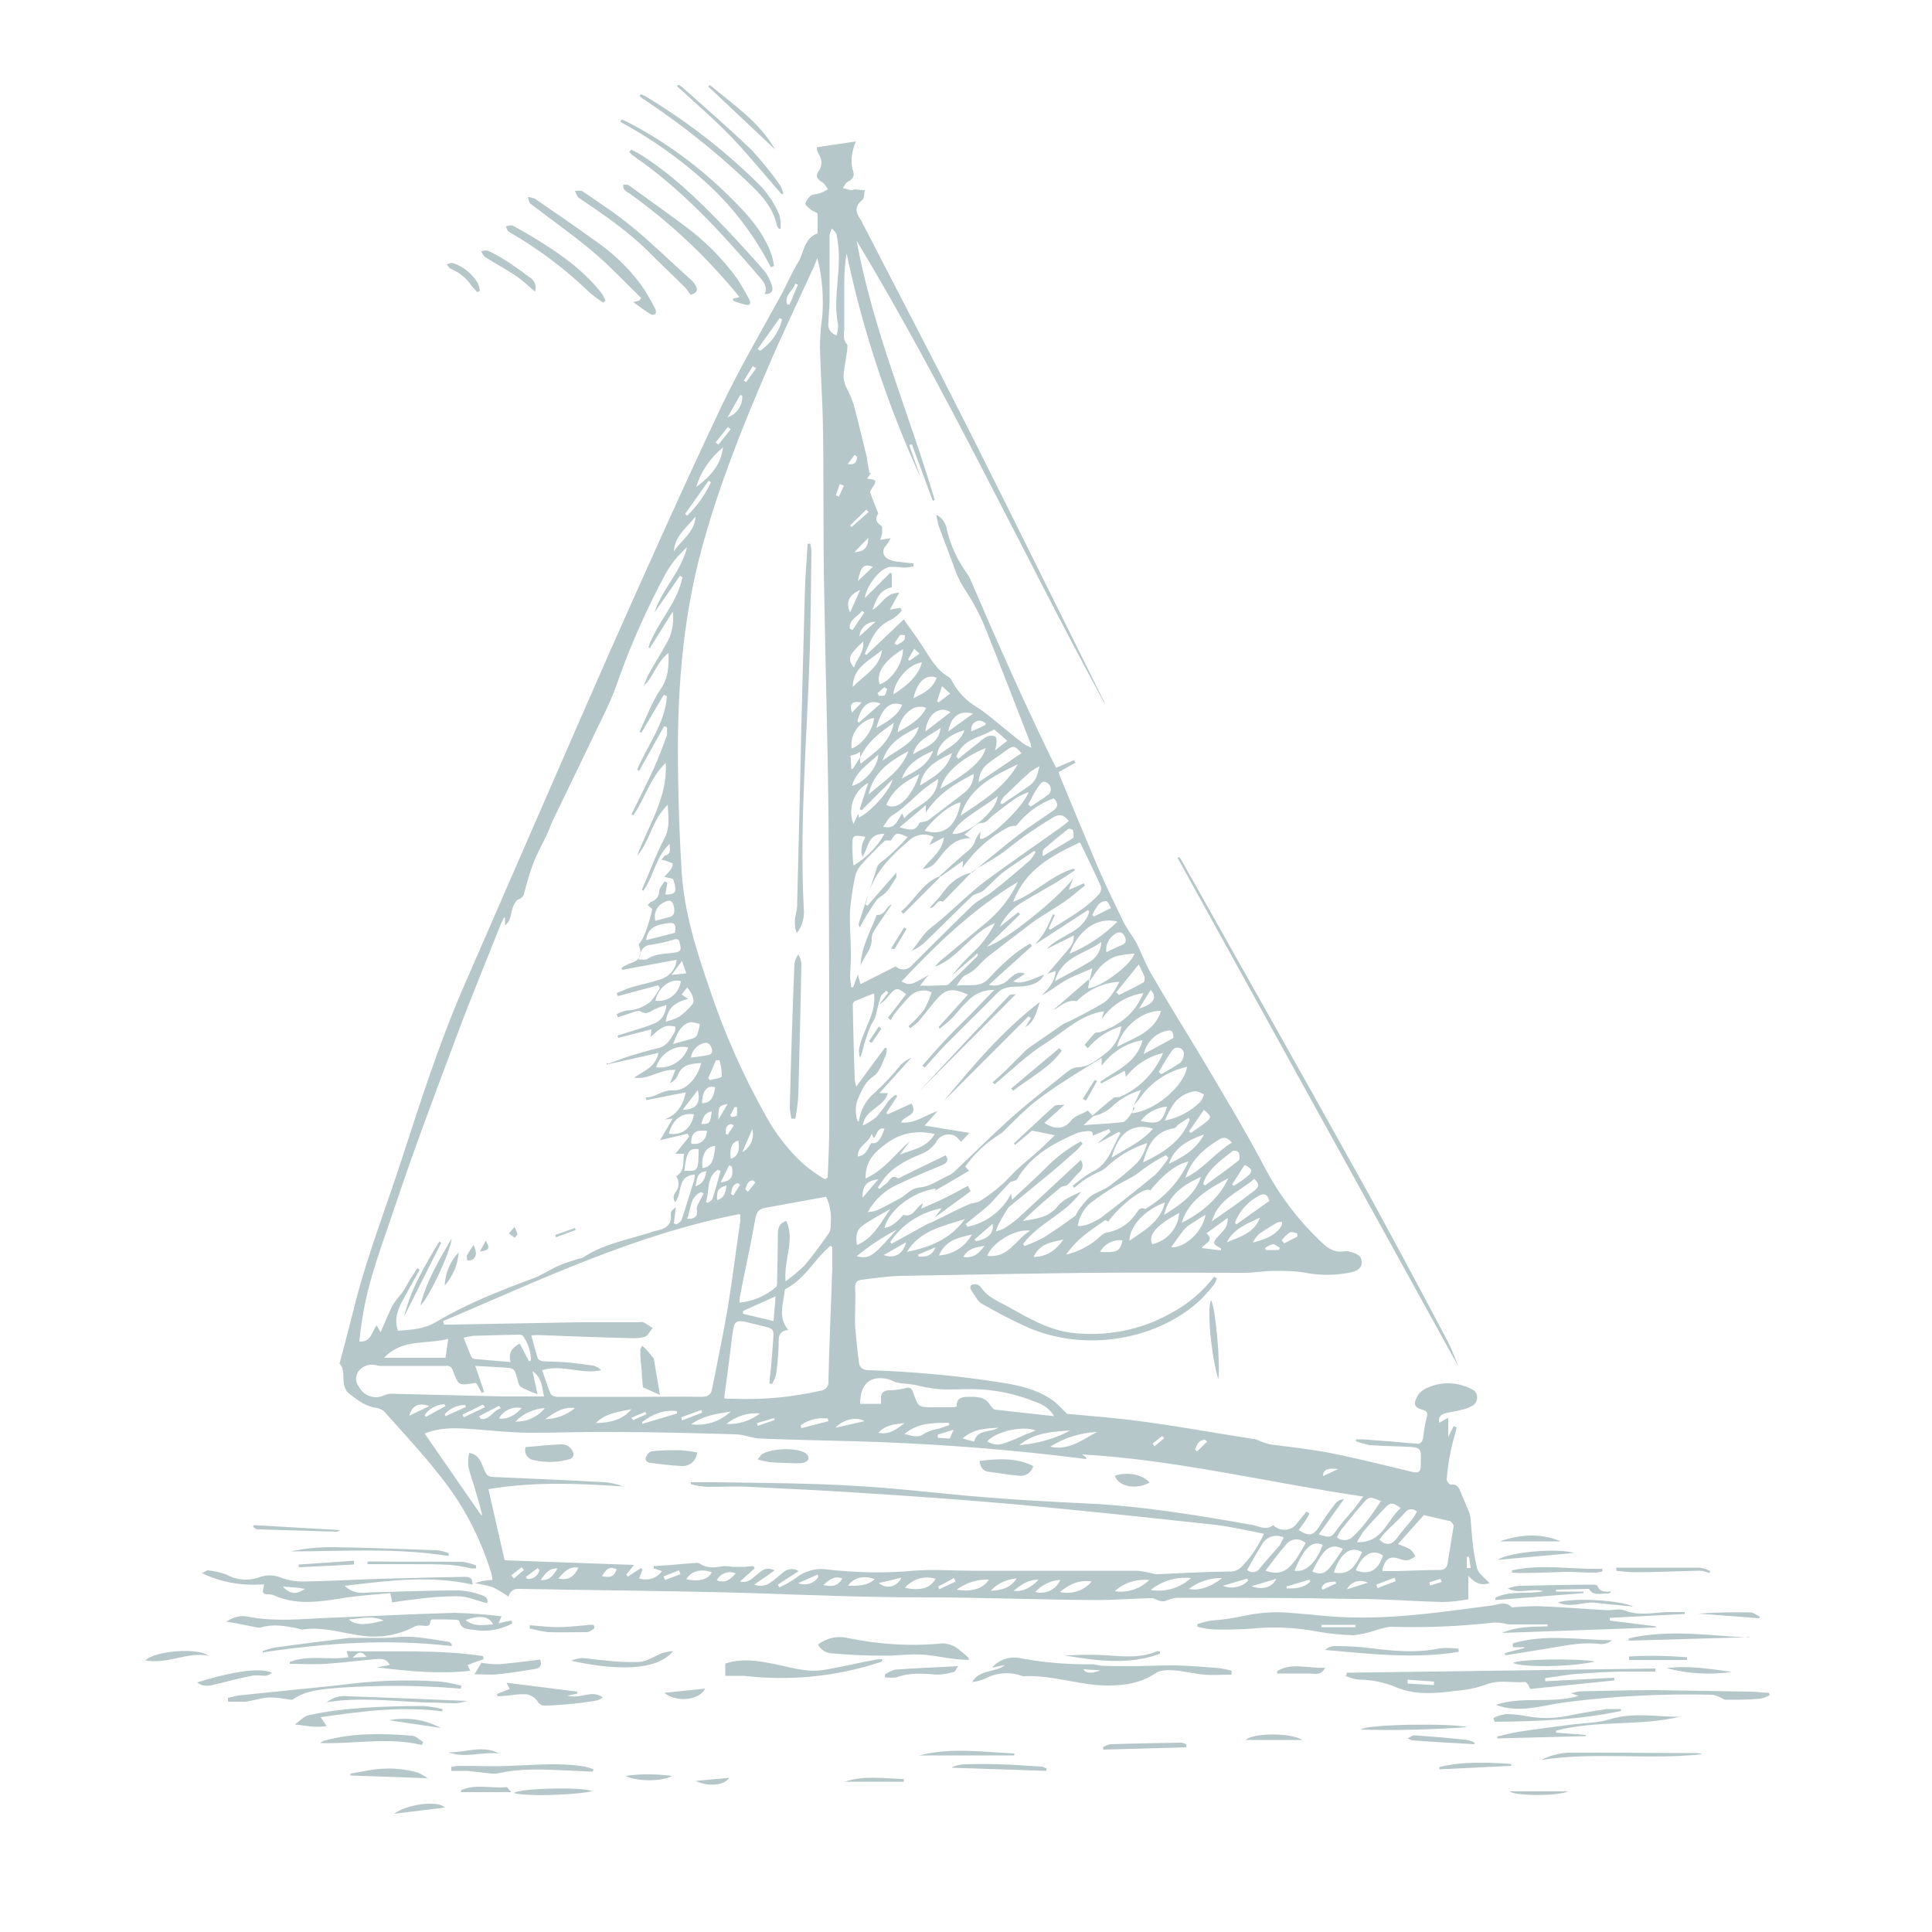 <?xml version="1.0" encoding="UTF-8"?>
<svg xmlns="http://www.w3.org/2000/svg" xmlns:xlink="http://www.w3.org/1999/xlink" data-stacking-context="true" aria-owns="w-full1" width="542" height="542" viewBox="485 116 542 542">
  <style>@font-face { font-family: __Montserrat_19d539; font-style: normal; font-weight: 100; font-display: swap; src: url("https://www.element-to-svg.com/_next/static/media/aec774cbe1963439-s.woff2") format("woff2"); unicode-range: U+460-52F, U+1C80-1C88, U+20B4, U+2DE0-2DFF, U+A640-A69F, U+FE2E-FE2F; }@font-face { font-family: __Montserrat_19d539; font-style: normal; font-weight: 100; font-display: swap; src: url("https://www.element-to-svg.com/_next/static/media/634216363f5c73c1-s.woff2") format("woff2"); unicode-range: U+301, U+400-45F, U+490-491, U+4B0-4B1, U+2116; }@font-face { font-family: __Montserrat_19d539; font-style: normal; font-weight: 100; font-display: swap; src: url("https://www.element-to-svg.com/_next/static/media/d83fe381bb17eb77-s.woff2") format("woff2"); unicode-range: U+102-103, U+110-111, U+128-129, U+168-169, U+1A0-1A1, U+1AF-1B0, U+300-301, U+303-304, U+308-309, U+323, U+329, U+1EA0-1EF9, U+20AB; }@font-face { font-family: __Montserrat_19d539; font-style: normal; font-weight: 100; font-display: swap; src: url("https://www.element-to-svg.com/_next/static/media/88325a2c1fede2f4-s.woff2") format("woff2"); unicode-range: U+100-2AF, U+304, U+308, U+329, U+1E00-1E9F, U+1EF2-1EFF, U+2020, U+20A0-20AB, U+20AD-20C0, U+2113, U+2C60-2C7F, U+A720-A7FF; }@font-face { font-family: __Montserrat_19d539; font-style: normal; font-weight: 100; font-display: swap; src: url("https://www.element-to-svg.com/_next/static/media/e1c529c04de64b40-s.p.woff2") format("woff2"); unicode-range: U+0-FF, U+131, U+152-153, U+2BB-2BC, U+2C6, U+2DA, U+2DC, U+304, U+308, U+329, U+2000-206F, U+2074, U+20AC, U+2122, U+2191, U+2193, U+2212, U+2215, U+FEFF, U+FFFD; }@font-face { font-family: __Montserrat_19d539; font-style: normal; font-weight: 200; font-display: swap; src: url("https://www.element-to-svg.com/_next/static/media/aec774cbe1963439-s.woff2") format("woff2"); unicode-range: U+460-52F, U+1C80-1C88, U+20B4, U+2DE0-2DFF, U+A640-A69F, U+FE2E-FE2F; }@font-face { font-family: __Montserrat_19d539; font-style: normal; font-weight: 200; font-display: swap; src: url("https://www.element-to-svg.com/_next/static/media/634216363f5c73c1-s.woff2") format("woff2"); unicode-range: U+301, U+400-45F, U+490-491, U+4B0-4B1, U+2116; }@font-face { font-family: __Montserrat_19d539; font-style: normal; font-weight: 200; font-display: swap; src: url("https://www.element-to-svg.com/_next/static/media/d83fe381bb17eb77-s.woff2") format("woff2"); unicode-range: U+102-103, U+110-111, U+128-129, U+168-169, U+1A0-1A1, U+1AF-1B0, U+300-301, U+303-304, U+308-309, U+323, U+329, U+1EA0-1EF9, U+20AB; }@font-face { font-family: __Montserrat_19d539; font-style: normal; font-weight: 200; font-display: swap; src: url("https://www.element-to-svg.com/_next/static/media/88325a2c1fede2f4-s.woff2") format("woff2"); unicode-range: U+100-2AF, U+304, U+308, U+329, U+1E00-1E9F, U+1EF2-1EFF, U+2020, U+20A0-20AB, U+20AD-20C0, U+2113, U+2C60-2C7F, U+A720-A7FF; }@font-face { font-family: __Montserrat_19d539; font-style: normal; font-weight: 200; font-display: swap; src: url("https://www.element-to-svg.com/_next/static/media/e1c529c04de64b40-s.p.woff2") format("woff2"); unicode-range: U+0-FF, U+131, U+152-153, U+2BB-2BC, U+2C6, U+2DA, U+2DC, U+304, U+308, U+329, U+2000-206F, U+2074, U+20AC, U+2122, U+2191, U+2193, U+2212, U+2215, U+FEFF, U+FFFD; }@font-face { font-family: __Montserrat_19d539; font-style: normal; font-weight: 300; font-display: swap; src: url("https://www.element-to-svg.com/_next/static/media/aec774cbe1963439-s.woff2") format("woff2"); unicode-range: U+460-52F, U+1C80-1C88, U+20B4, U+2DE0-2DFF, U+A640-A69F, U+FE2E-FE2F; }@font-face { font-family: __Montserrat_19d539; font-style: normal; font-weight: 300; font-display: swap; src: url("https://www.element-to-svg.com/_next/static/media/634216363f5c73c1-s.woff2") format("woff2"); unicode-range: U+301, U+400-45F, U+490-491, U+4B0-4B1, U+2116; }@font-face { font-family: __Montserrat_19d539; font-style: normal; font-weight: 300; font-display: swap; src: url("https://www.element-to-svg.com/_next/static/media/d83fe381bb17eb77-s.woff2") format("woff2"); unicode-range: U+102-103, U+110-111, U+128-129, U+168-169, U+1A0-1A1, U+1AF-1B0, U+300-301, U+303-304, U+308-309, U+323, U+329, U+1EA0-1EF9, U+20AB; }@font-face { font-family: __Montserrat_19d539; font-style: normal; font-weight: 300; font-display: swap; src: url("https://www.element-to-svg.com/_next/static/media/88325a2c1fede2f4-s.woff2") format("woff2"); unicode-range: U+100-2AF, U+304, U+308, U+329, U+1E00-1E9F, U+1EF2-1EFF, U+2020, U+20A0-20AB, U+20AD-20C0, U+2113, U+2C60-2C7F, U+A720-A7FF; }@font-face { font-family: __Montserrat_19d539; font-style: normal; font-weight: 300; font-display: swap; src: url("https://www.element-to-svg.com/_next/static/media/e1c529c04de64b40-s.p.woff2") format("woff2"); unicode-range: U+0-FF, U+131, U+152-153, U+2BB-2BC, U+2C6, U+2DA, U+2DC, U+304, U+308, U+329, U+2000-206F, U+2074, U+20AC, U+2122, U+2191, U+2193, U+2212, U+2215, U+FEFF, U+FFFD; }@font-face { font-family: __Montserrat_19d539; font-style: normal; font-weight: 400; font-display: swap; src: url("https://www.element-to-svg.com/_next/static/media/aec774cbe1963439-s.woff2") format("woff2"); unicode-range: U+460-52F, U+1C80-1C88, U+20B4, U+2DE0-2DFF, U+A640-A69F, U+FE2E-FE2F; }@font-face { font-family: __Montserrat_19d539; font-style: normal; font-weight: 400; font-display: swap; src: url("https://www.element-to-svg.com/_next/static/media/634216363f5c73c1-s.woff2") format("woff2"); unicode-range: U+301, U+400-45F, U+490-491, U+4B0-4B1, U+2116; }@font-face { font-family: __Montserrat_19d539; font-style: normal; font-weight: 400; font-display: swap; src: url("https://www.element-to-svg.com/_next/static/media/d83fe381bb17eb77-s.woff2") format("woff2"); unicode-range: U+102-103, U+110-111, U+128-129, U+168-169, U+1A0-1A1, U+1AF-1B0, U+300-301, U+303-304, U+308-309, U+323, U+329, U+1EA0-1EF9, U+20AB; }@font-face { font-family: __Montserrat_19d539; font-style: normal; font-weight: 400; font-display: swap; src: url("https://www.element-to-svg.com/_next/static/media/88325a2c1fede2f4-s.woff2") format("woff2"); unicode-range: U+100-2AF, U+304, U+308, U+329, U+1E00-1E9F, U+1EF2-1EFF, U+2020, U+20A0-20AB, U+20AD-20C0, U+2113, U+2C60-2C7F, U+A720-A7FF; }@font-face { font-family: __Montserrat_19d539; font-style: normal; font-weight: 400; font-display: swap; src: url("https://www.element-to-svg.com/_next/static/media/e1c529c04de64b40-s.p.woff2") format("woff2"); unicode-range: U+0-FF, U+131, U+152-153, U+2BB-2BC, U+2C6, U+2DA, U+2DC, U+304, U+308, U+329, U+2000-206F, U+2074, U+20AC, U+2122, U+2191, U+2193, U+2212, U+2215, U+FEFF, U+FFFD; }@font-face { font-family: __Montserrat_19d539; font-style: normal; font-weight: 500; font-display: swap; src: url("https://www.element-to-svg.com/_next/static/media/aec774cbe1963439-s.woff2") format("woff2"); unicode-range: U+460-52F, U+1C80-1C88, U+20B4, U+2DE0-2DFF, U+A640-A69F, U+FE2E-FE2F; }@font-face { font-family: __Montserrat_19d539; font-style: normal; font-weight: 500; font-display: swap; src: url("https://www.element-to-svg.com/_next/static/media/634216363f5c73c1-s.woff2") format("woff2"); unicode-range: U+301, U+400-45F, U+490-491, U+4B0-4B1, U+2116; }@font-face { font-family: __Montserrat_19d539; font-style: normal; font-weight: 500; font-display: swap; src: url("https://www.element-to-svg.com/_next/static/media/d83fe381bb17eb77-s.woff2") format("woff2"); unicode-range: U+102-103, U+110-111, U+128-129, U+168-169, U+1A0-1A1, U+1AF-1B0, U+300-301, U+303-304, U+308-309, U+323, U+329, U+1EA0-1EF9, U+20AB; }@font-face { font-family: __Montserrat_19d539; font-style: normal; font-weight: 500; font-display: swap; src: url("https://www.element-to-svg.com/_next/static/media/88325a2c1fede2f4-s.woff2") format("woff2"); unicode-range: U+100-2AF, U+304, U+308, U+329, U+1E00-1E9F, U+1EF2-1EFF, U+2020, U+20A0-20AB, U+20AD-20C0, U+2113, U+2C60-2C7F, U+A720-A7FF; }@font-face { font-family: __Montserrat_19d539; font-style: normal; font-weight: 500; font-display: swap; src: url("https://www.element-to-svg.com/_next/static/media/e1c529c04de64b40-s.p.woff2") format("woff2"); unicode-range: U+0-FF, U+131, U+152-153, U+2BB-2BC, U+2C6, U+2DA, U+2DC, U+304, U+308, U+329, U+2000-206F, U+2074, U+20AC, U+2122, U+2191, U+2193, U+2212, U+2215, U+FEFF, U+FFFD; }@font-face { font-family: __Montserrat_19d539; font-style: normal; font-weight: 600; font-display: swap; src: url("https://www.element-to-svg.com/_next/static/media/aec774cbe1963439-s.woff2") format("woff2"); unicode-range: U+460-52F, U+1C80-1C88, U+20B4, U+2DE0-2DFF, U+A640-A69F, U+FE2E-FE2F; }@font-face { font-family: __Montserrat_19d539; font-style: normal; font-weight: 600; font-display: swap; src: url("https://www.element-to-svg.com/_next/static/media/634216363f5c73c1-s.woff2") format("woff2"); unicode-range: U+301, U+400-45F, U+490-491, U+4B0-4B1, U+2116; }@font-face { font-family: __Montserrat_19d539; font-style: normal; font-weight: 600; font-display: swap; src: url("https://www.element-to-svg.com/_next/static/media/d83fe381bb17eb77-s.woff2") format("woff2"); unicode-range: U+102-103, U+110-111, U+128-129, U+168-169, U+1A0-1A1, U+1AF-1B0, U+300-301, U+303-304, U+308-309, U+323, U+329, U+1EA0-1EF9, U+20AB; }@font-face { font-family: __Montserrat_19d539; font-style: normal; font-weight: 600; font-display: swap; src: url("https://www.element-to-svg.com/_next/static/media/88325a2c1fede2f4-s.woff2") format("woff2"); unicode-range: U+100-2AF, U+304, U+308, U+329, U+1E00-1E9F, U+1EF2-1EFF, U+2020, U+20A0-20AB, U+20AD-20C0, U+2113, U+2C60-2C7F, U+A720-A7FF; }@font-face { font-family: __Montserrat_19d539; font-style: normal; font-weight: 600; font-display: swap; src: url("https://www.element-to-svg.com/_next/static/media/e1c529c04de64b40-s.p.woff2") format("woff2"); unicode-range: U+0-FF, U+131, U+152-153, U+2BB-2BC, U+2C6, U+2DA, U+2DC, U+304, U+308, U+329, U+2000-206F, U+2074, U+20AC, U+2122, U+2191, U+2193, U+2212, U+2215, U+FEFF, U+FFFD; }@font-face { font-family: __Montserrat_19d539; font-style: normal; font-weight: 700; font-display: swap; src: url("https://www.element-to-svg.com/_next/static/media/aec774cbe1963439-s.woff2") format("woff2"); unicode-range: U+460-52F, U+1C80-1C88, U+20B4, U+2DE0-2DFF, U+A640-A69F, U+FE2E-FE2F; }@font-face { font-family: __Montserrat_19d539; font-style: normal; font-weight: 700; font-display: swap; src: url("https://www.element-to-svg.com/_next/static/media/634216363f5c73c1-s.woff2") format("woff2"); unicode-range: U+301, U+400-45F, U+490-491, U+4B0-4B1, U+2116; }@font-face { font-family: __Montserrat_19d539; font-style: normal; font-weight: 700; font-display: swap; src: url("https://www.element-to-svg.com/_next/static/media/d83fe381bb17eb77-s.woff2") format("woff2"); unicode-range: U+102-103, U+110-111, U+128-129, U+168-169, U+1A0-1A1, U+1AF-1B0, U+300-301, U+303-304, U+308-309, U+323, U+329, U+1EA0-1EF9, U+20AB; }@font-face { font-family: __Montserrat_19d539; font-style: normal; font-weight: 700; font-display: swap; src: url("https://www.element-to-svg.com/_next/static/media/88325a2c1fede2f4-s.woff2") format("woff2"); unicode-range: U+100-2AF, U+304, U+308, U+329, U+1E00-1E9F, U+1EF2-1EFF, U+2020, U+20A0-20AB, U+20AD-20C0, U+2113, U+2C60-2C7F, U+A720-A7FF; }@font-face { font-family: __Montserrat_19d539; font-style: normal; font-weight: 700; font-display: swap; src: url("https://www.element-to-svg.com/_next/static/media/e1c529c04de64b40-s.p.woff2") format("woff2"); unicode-range: U+0-FF, U+131, U+152-153, U+2BB-2BC, U+2C6, U+2DA, U+2DC, U+304, U+308, U+329, U+2000-206F, U+2074, U+20AC, U+2122, U+2191, U+2193, U+2212, U+2215, U+FEFF, U+FFFD; }@font-face { font-family: __Montserrat_19d539; font-style: normal; font-weight: 800; font-display: swap; src: url("https://www.element-to-svg.com/_next/static/media/aec774cbe1963439-s.woff2") format("woff2"); unicode-range: U+460-52F, U+1C80-1C88, U+20B4, U+2DE0-2DFF, U+A640-A69F, U+FE2E-FE2F; }@font-face { font-family: __Montserrat_19d539; font-style: normal; font-weight: 800; font-display: swap; src: url("https://www.element-to-svg.com/_next/static/media/634216363f5c73c1-s.woff2") format("woff2"); unicode-range: U+301, U+400-45F, U+490-491, U+4B0-4B1, U+2116; }@font-face { font-family: __Montserrat_19d539; font-style: normal; font-weight: 800; font-display: swap; src: url("https://www.element-to-svg.com/_next/static/media/d83fe381bb17eb77-s.woff2") format("woff2"); unicode-range: U+102-103, U+110-111, U+128-129, U+168-169, U+1A0-1A1, U+1AF-1B0, U+300-301, U+303-304, U+308-309, U+323, U+329, U+1EA0-1EF9, U+20AB; }@font-face { font-family: __Montserrat_19d539; font-style: normal; font-weight: 800; font-display: swap; src: url("https://www.element-to-svg.com/_next/static/media/88325a2c1fede2f4-s.woff2") format("woff2"); unicode-range: U+100-2AF, U+304, U+308, U+329, U+1E00-1E9F, U+1EF2-1EFF, U+2020, U+20A0-20AB, U+20AD-20C0, U+2113, U+2C60-2C7F, U+A720-A7FF; }@font-face { font-family: __Montserrat_19d539; font-style: normal; font-weight: 800; font-display: swap; src: url("https://www.element-to-svg.com/_next/static/media/e1c529c04de64b40-s.p.woff2") format("woff2"); unicode-range: U+0-FF, U+131, U+152-153, U+2BB-2BC, U+2C6, U+2DA, U+2DC, U+304, U+308, U+329, U+2000-206F, U+2074, U+20AC, U+2122, U+2191, U+2193, U+2212, U+2215, U+FEFF, U+FFFD; }@font-face { font-family: __Montserrat_19d539; font-style: normal; font-weight: 900; font-display: swap; src: url("https://www.element-to-svg.com/_next/static/media/aec774cbe1963439-s.woff2") format("woff2"); unicode-range: U+460-52F, U+1C80-1C88, U+20B4, U+2DE0-2DFF, U+A640-A69F, U+FE2E-FE2F; }@font-face { font-family: __Montserrat_19d539; font-style: normal; font-weight: 900; font-display: swap; src: url("https://www.element-to-svg.com/_next/static/media/634216363f5c73c1-s.woff2") format("woff2"); unicode-range: U+301, U+400-45F, U+490-491, U+4B0-4B1, U+2116; }@font-face { font-family: __Montserrat_19d539; font-style: normal; font-weight: 900; font-display: swap; src: url("https://www.element-to-svg.com/_next/static/media/d83fe381bb17eb77-s.woff2") format("woff2"); unicode-range: U+102-103, U+110-111, U+128-129, U+168-169, U+1A0-1A1, U+1AF-1B0, U+300-301, U+303-304, U+308-309, U+323, U+329, U+1EA0-1EF9, U+20AB; }@font-face { font-family: __Montserrat_19d539; font-style: normal; font-weight: 900; font-display: swap; src: url("https://www.element-to-svg.com/_next/static/media/88325a2c1fede2f4-s.woff2") format("woff2"); unicode-range: U+100-2AF, U+304, U+308, U+329, U+1E00-1E9F, U+1EF2-1EFF, U+2020, U+20A0-20AB, U+20AD-20C0, U+2113, U+2C60-2C7F, U+A720-A7FF; }@font-face { font-family: __Montserrat_19d539; font-style: normal; font-weight: 900; font-display: swap; src: url("https://www.element-to-svg.com/_next/static/media/e1c529c04de64b40-s.p.woff2") format("woff2"); unicode-range: U+0-FF, U+131, U+152-153, U+2BB-2BC, U+2C6, U+2DA, U+2DC, U+304, U+308, U+329, U+2000-206F, U+2074, U+20AC, U+2122, U+2191, U+2193, U+2212, U+2215, U+FEFF, U+FFFD; }@font-face { font-family: __Montserrat_Fallback_19d539; src: local("Arial"); ascent-override: 85.79%; descent-override: 22.25%; line-gap-override: 0%; size-adjust: 112.83%; }@font-face { font-family: __Sora_d1221b; font-style: normal; font-weight: 100; font-display: swap; src: url("https://www.element-to-svg.com/_next/static/media/97a9b9c5d2a0c527-s.woff2") format("woff2"); unicode-range: U+100-2AF, U+304, U+308, U+329, U+1E00-1E9F, U+1EF2-1EFF, U+2020, U+20A0-20AB, U+20AD-20C0, U+2113, U+2C60-2C7F, U+A720-A7FF; }@font-face { font-family: __Sora_d1221b; font-style: normal; font-weight: 100; font-display: swap; src: url("https://www.element-to-svg.com/_next/static/media/a2117d63e64fe351-s.p.woff2") format("woff2"); unicode-range: U+0-FF, U+131, U+152-153, U+2BB-2BC, U+2C6, U+2DA, U+2DC, U+304, U+308, U+329, U+2000-206F, U+2074, U+20AC, U+2122, U+2191, U+2193, U+2212, U+2215, U+FEFF, U+FFFD; }@font-face { font-family: __Sora_d1221b; font-style: normal; font-weight: 200; font-display: swap; src: url("https://www.element-to-svg.com/_next/static/media/97a9b9c5d2a0c527-s.woff2") format("woff2"); unicode-range: U+100-2AF, U+304, U+308, U+329, U+1E00-1E9F, U+1EF2-1EFF, U+2020, U+20A0-20AB, U+20AD-20C0, U+2113, U+2C60-2C7F, U+A720-A7FF; }@font-face { font-family: __Sora_d1221b; font-style: normal; font-weight: 200; font-display: swap; src: url("https://www.element-to-svg.com/_next/static/media/a2117d63e64fe351-s.p.woff2") format("woff2"); unicode-range: U+0-FF, U+131, U+152-153, U+2BB-2BC, U+2C6, U+2DA, U+2DC, U+304, U+308, U+329, U+2000-206F, U+2074, U+20AC, U+2122, U+2191, U+2193, U+2212, U+2215, U+FEFF, U+FFFD; }@font-face { font-family: __Sora_d1221b; font-style: normal; font-weight: 300; font-display: swap; src: url("https://www.element-to-svg.com/_next/static/media/97a9b9c5d2a0c527-s.woff2") format("woff2"); unicode-range: U+100-2AF, U+304, U+308, U+329, U+1E00-1E9F, U+1EF2-1EFF, U+2020, U+20A0-20AB, U+20AD-20C0, U+2113, U+2C60-2C7F, U+A720-A7FF; }@font-face { font-family: __Sora_d1221b; font-style: normal; font-weight: 300; font-display: swap; src: url("https://www.element-to-svg.com/_next/static/media/a2117d63e64fe351-s.p.woff2") format("woff2"); unicode-range: U+0-FF, U+131, U+152-153, U+2BB-2BC, U+2C6, U+2DA, U+2DC, U+304, U+308, U+329, U+2000-206F, U+2074, U+20AC, U+2122, U+2191, U+2193, U+2212, U+2215, U+FEFF, U+FFFD; }@font-face { font-family: __Sora_d1221b; font-style: normal; font-weight: 400; font-display: swap; src: url("https://www.element-to-svg.com/_next/static/media/97a9b9c5d2a0c527-s.woff2") format("woff2"); unicode-range: U+100-2AF, U+304, U+308, U+329, U+1E00-1E9F, U+1EF2-1EFF, U+2020, U+20A0-20AB, U+20AD-20C0, U+2113, U+2C60-2C7F, U+A720-A7FF; }@font-face { font-family: __Sora_d1221b; font-style: normal; font-weight: 400; font-display: swap; src: url("https://www.element-to-svg.com/_next/static/media/a2117d63e64fe351-s.p.woff2") format("woff2"); unicode-range: U+0-FF, U+131, U+152-153, U+2BB-2BC, U+2C6, U+2DA, U+2DC, U+304, U+308, U+329, U+2000-206F, U+2074, U+20AC, U+2122, U+2191, U+2193, U+2212, U+2215, U+FEFF, U+FFFD; }@font-face { font-family: __Sora_d1221b; font-style: normal; font-weight: 500; font-display: swap; src: url("https://www.element-to-svg.com/_next/static/media/97a9b9c5d2a0c527-s.woff2") format("woff2"); unicode-range: U+100-2AF, U+304, U+308, U+329, U+1E00-1E9F, U+1EF2-1EFF, U+2020, U+20A0-20AB, U+20AD-20C0, U+2113, U+2C60-2C7F, U+A720-A7FF; }@font-face { font-family: __Sora_d1221b; font-style: normal; font-weight: 500; font-display: swap; src: url("https://www.element-to-svg.com/_next/static/media/a2117d63e64fe351-s.p.woff2") format("woff2"); unicode-range: U+0-FF, U+131, U+152-153, U+2BB-2BC, U+2C6, U+2DA, U+2DC, U+304, U+308, U+329, U+2000-206F, U+2074, U+20AC, U+2122, U+2191, U+2193, U+2212, U+2215, U+FEFF, U+FFFD; }@font-face { font-family: __Sora_d1221b; font-style: normal; font-weight: 600; font-display: swap; src: url("https://www.element-to-svg.com/_next/static/media/97a9b9c5d2a0c527-s.woff2") format("woff2"); unicode-range: U+100-2AF, U+304, U+308, U+329, U+1E00-1E9F, U+1EF2-1EFF, U+2020, U+20A0-20AB, U+20AD-20C0, U+2113, U+2C60-2C7F, U+A720-A7FF; }@font-face { font-family: __Sora_d1221b; font-style: normal; font-weight: 600; font-display: swap; src: url("https://www.element-to-svg.com/_next/static/media/a2117d63e64fe351-s.p.woff2") format("woff2"); unicode-range: U+0-FF, U+131, U+152-153, U+2BB-2BC, U+2C6, U+2DA, U+2DC, U+304, U+308, U+329, U+2000-206F, U+2074, U+20AC, U+2122, U+2191, U+2193, U+2212, U+2215, U+FEFF, U+FFFD; }@font-face { font-family: __Sora_d1221b; font-style: normal; font-weight: 700; font-display: swap; src: url("https://www.element-to-svg.com/_next/static/media/97a9b9c5d2a0c527-s.woff2") format("woff2"); unicode-range: U+100-2AF, U+304, U+308, U+329, U+1E00-1E9F, U+1EF2-1EFF, U+2020, U+20A0-20AB, U+20AD-20C0, U+2113, U+2C60-2C7F, U+A720-A7FF; }@font-face { font-family: __Sora_d1221b; font-style: normal; font-weight: 700; font-display: swap; src: url("https://www.element-to-svg.com/_next/static/media/a2117d63e64fe351-s.p.woff2") format("woff2"); unicode-range: U+0-FF, U+131, U+152-153, U+2BB-2BC, U+2C6, U+2DA, U+2DC, U+304, U+308, U+329, U+2000-206F, U+2074, U+20AC, U+2122, U+2191, U+2193, U+2212, U+2215, U+FEFF, U+FFFD; }@font-face { font-family: __Sora_d1221b; font-style: normal; font-weight: 800; font-display: swap; src: url("https://www.element-to-svg.com/_next/static/media/97a9b9c5d2a0c527-s.woff2") format("woff2"); unicode-range: U+100-2AF, U+304, U+308, U+329, U+1E00-1E9F, U+1EF2-1EFF, U+2020, U+20A0-20AB, U+20AD-20C0, U+2113, U+2C60-2C7F, U+A720-A7FF; }@font-face { font-family: __Sora_d1221b; font-style: normal; font-weight: 800; font-display: swap; src: url("https://www.element-to-svg.com/_next/static/media/a2117d63e64fe351-s.p.woff2") format("woff2"); unicode-range: U+0-FF, U+131, U+152-153, U+2BB-2BC, U+2C6, U+2DA, U+2DC, U+304, U+308, U+329, U+2000-206F, U+2074, U+20AC, U+2122, U+2191, U+2193, U+2212, U+2215, U+FEFF, U+FFFD; }@font-face { font-family: __Sora_Fallback_d1221b; src: local("Arial"); ascent-override: 85.29%; descent-override: 25.5%; line-gap-override: 0%; size-adjust: 113.73%; }</style>
  <g data-stacking-layer="rootBackgroundAndBorders"></g>
  <g data-stacking-layer="childStackingContextsWithNegativeStackLevels"></g>
  <g data-stacking-layer="inFlowNonInlineNonPositionedDescendants"></g>
  <g data-stacking-layer="nonPositionedFloats"></g>
  <g data-stacking-layer="inFlowInlineLevelNonPositionedDescendants"></g>
  <g data-stacking-layer="childStackingContextsWithStackLevelZeroAndPositionedDescendantsWithStackLevelZero"></g>
  <g data-stacking-layer="childStackingContextsWithPositiveStackLevels"></g>
  <g data-tag="div" id="w-full1" class="w-full" data-z-index="auto" data-stacking-context="true" aria-owns="style1 Ebene_1">
    <g data-tag="style" id="style1" data-z-index="auto" data-stacking-context="true"></g>
    <g data-tag="svg" id="Ebene_1" data-z-index="auto" data-stacking-context="true" mask="url(#mask-for-Ebene_11)">
      <g data-stacking-layer="rootBackgroundAndBorders"></g>
      <g data-stacking-layer="childStackingContextsWithNegativeStackLevels"></g>
      <g data-stacking-layer="inFlowNonInlineNonPositionedDescendants"></g>
      <g data-stacking-layer="nonPositionedFloats"></g>
      <g data-stacking-layer="inFlowInlineLevelNonPositionedDescendants"></g>
      <g data-stacking-layer="childStackingContextsWithStackLevelZeroAndPositionedDescendantsWithStackLevelZero"></g>
      <g data-stacking-layer="childStackingContextsWithPositiveStackLevels"></g>
      <mask id="mask-for-Ebene_11">
        <rect width="542" height="542" x="485" y="116" fill="#ffffff"></rect>
      </mask>
      <g class="svg-content" data-view-box="0 0 500 500" data-width="" data-height="" transform="matrix(1.084 0 0 1.084 485 116)">
        <defs fill="rgb(0, 0, 0)" stroke="none">
          <clipPath id="Ebene_1-clippath">
            <rect class="cls-2" x="37.6" y="22" width="420.4" height="447.4" fill="none" stroke="none" stroke-width="0px"></rect>
          </clipPath>
        </defs>
        <g id="Ebene_1-Gruppe_2496" data-name="Gruppe 2496" class="cls-4" fill="rgb(0, 0, 0)" opacity="0.3" stroke="none">
          <g class="cls-1" clip-path="url(&quot;#Ebene_1-clippath&quot;)" fill="rgb(0, 0, 0)" stroke="none">
            <g id="Ebene_1-Gruppe_2495" data-name="Gruppe 2495" fill="rgb(0, 0, 0)" stroke="none">
              <path id="Ebene_1-Pfad_5977" data-name="Pfad 5977" class="cls-3" d="M274.2,199.7l4.1-2.3-.3-.7-4.7,2c-.5-1-.9-1.9-1.4-2.8-7.3-15.1-14.1-30.4-20.7-45.8-.2-.5-.5-1-.8-1.5-2.5-3.4-4.3-7.2-5.3-11.3-.2-1.7-1.2-3.3-2.8-4.1.2,1.1.4,2.1.7,3.1,1.2,3.2,2.4,6.4,3.6,9.6.8,2.5,1.9,4.9,3.4,7.1,2.1,3.2,3.9,6.7,5.3,10.3,3.9,9.7,7.6,19.4,11.4,29.1,0,.4.2.7.2,1.1-.7-.3-1.4-.6-2.1-1.1-2.1-1.6-4.1-3.3-6.1-4.9-1.9-1.5-3.8-3.2-5.9-4.5-2.7-1.6-4.9-3.9-6.4-6.7-.2-.5-.5-.8-.9-1.1-2.9-1.7-4.5-4.4-6.2-7.1-1.6-2.5-3.4-5-5.4-7.8l-9.7,9.2-.4-.3c1.6-3.5,2.8-7.1,6.8-8.8,1.1-.6,2-1.4,2.8-2.4l-.4-.7-2.7.5,2.4-4.4c-3.6,0-4.4,3.1-6.9,4.4,1-2.9,2-5.2,5-5.8v-3.5l-.4-.3-6.6,6.6c.4-3.1,3.7-7.5,6.4-8.1,1.2,0,2.3,0,3.5.2.9,0,1.8-.1,2.7-.3,0-.3,0-.5,0-.8-1.2-.1-2.4-.2-3.6-.4-1,0-2-.3-2.9-.7-1.1-.5-1.6-1.7-1.1-2.8.1-.3.3-.5.5-.7.5-.6.9-1.3,1.2-1.9l-2.7.4c.2-.5.4-1.1.5-1.7,0-.6.1-1.7-.2-1.9-1.7-1-1.5-2.2-.8-3.2-.8-2-1.5-3.7-2.1-5.5,0-.3.3-.8.5-1.1,1.3-1.9,1.2-2.2-1.3-2.4l1-1.5h-.4c-.2-1.2-.4-2.4-.6-3.5,0-.4-.1-.7-.2-1.1-1.1-4.4-2.1-8.8-3.3-13.2-.5-1.4-1-2.7-1.7-4-.5-.9-.8-1.9-.9-3,.1-2.2.6-4.4.9-6.6,0-.6.3-1.6,0-1.9-1.1-1.2-.8-2.5-.7-3.9,0-4.1,0-8.1,0-12.2,0-2.5.2-5,.6-7.4,4.2,20,10.7,39.5,19.2,58.1l-3-8.5.7-.2,5.4,14.6.5-.2c-6.6-22.4-16-44-20.2-67.1,23.5,39,42.7,80.3,64.4,120.2-.2-.5-.4-1.1-.7-1.6-11.7-23.5-23.3-47.1-35.1-70.5-8.8-17.5-17.9-34.8-26.9-52.3-.2-.3-.3-.7-.5-1-1.3-1.8-2-3.5.2-5.3.6-.4.5-1.7.7-2.6-.9,0-1.7-.1-2.6-.2-.3,0-.6.3-.9.2-.7-.1-1.5-.4-2.2-.5.4-.5.7-1.3,1.2-1.6,1.6-.8,2-1.6,1.3-3.4-.3-1.4-.3-2.8,0-4.2.2-1,.5-2,.9-2.9l-10.1,1.5c0,.4,0,.8.2,1.2,1,1.7,1.5,3.2.2,5.1-.8,1.1-.3,2,.9,2.7.7.4,1.1,1.2,1.6,1.9-.7.4-1.4.7-2.1,1-.8.3-1.7.2-2.3.6-.7.5-1.2,1.2-1.5,2.1,0,.4.9,1.1,1.5,1.6.5.4,1.7.7,1.7,1.1,0,1.7,0,3.3,0,5-3.5,1.2-3.5,4.9-5,7.4-1.6,2.6-2.8,5.4-4.2,8.1-5.4,9.9-11.2,19.7-16,29.9-9.7,20.5-19,41.3-28.2,62-12.9,29.3-25.6,58.7-38.4,88-6.3,14.6-11.1,29.7-16,44.7-3.9,12-8.5,23.8-11.7,36.1-1.3,5.1-2.6,10.3-4,15.4,0,.3-.3.8-.2.9,2,2.2-.2,5.6,2.5,7.8,2.3,1.8,4.4,3.4,7.3,3.7.8.2,1.5.6,2,1.2,4.8,5.4,9.8,10.7,14.2,16.4,5.9,7.3,10.3,15.7,13.1,24.7.2.5.3,1.1.4,1.6,0,.2,0,.4,0,.6-.6,0-1.4.1-2.1.2-.7.1-1.3.3-2.4.6,1.6.3,3.2.6,4.7,1.1,1.4.7,2.7,1.5,4,2.4.5-1.7,1.6-2.1,3.1-2,20,.4,40.1.5,60.1,1.1,14.7.5,29.4,1.1,44.2,1.1,14.9,0,29.7.6,44.6.7,4.8,0,9.6-.4,14.4-.5.7,0,1.4.5,2.1.7.5.1,1.1.2,1.6,0,.9-.4,1.9-.7,2.9-.8,15.4,0,30.7,0,46.1.3,7.5,0,14.9.6,22.4.8,2.3,0,4.6-.3,6.9-.7v-6.1c1.7,1.8,3.1,2.7,5.5,1.9-.8-.8-1.4-1.3-1.9-1.9-.6-.5-1-1.1-1.3-1.8-.5-2.1-.9-4.1-1.1-6.2-.3-2.2-.4-4.4-.6-6.6,0-.5-.2-1.1-.3-1.6-.7-1.7-1.4-3.3-2.1-5-.5-1.3-.8-2.6-2.8-2.4-.3,0-1.1-.9-1-1.4.2-2.3.5-4.7,1-7,.4-2.2,1.1-4.3,1.6-6.4l-.8-.3-1.4,2.8v-5l-2.3,1.3c-.4-1.4.4-2.1,1.4-2.4,1.4-.4,2.8-.5,4.2-.9,1-.2,1.9-.5,2.8-1,1.2-.6,1.7-2,1.2-3.2-.3-.6-.7-1-1.3-1.2-3.8-2-8.3-2-12.1,0-.9.5-1.6,1.2-2,2.1-1,1.7-.6,2.7,1.3,3.2,1.3.3,1.6.9,1.2,2.1-.4,1.7-.7,3.4-.9,5.2-.2,1.2-.8,1.7-2,1.5-4.5-.4-9.1-.8-13.6-1.1-.6,0-1.2,0-1.8,0v.5c1.1.4,2.3.7,3.5,1,3.2.2,6.4.3,9.5.4,3.9.2,3.9.3,3.8,4.1,0,.3,0,.5,0,.7,0,1.7-.6,2.1-2.3,1.7-7.1-1.7-14.2-3.5-21.3-4.9-5.1-1-10.2-1.5-15.4-2.2-1.1-.3-2.2-.6-3.2-1.1-.4-.2-.8-.3-1.2-.3-9.5-1.5-18.9-3.2-28.5-4.5-6.5-.9-13.1-1.4-19.6-2-1-.9-2-2-3.1-3-3.6-2.8-7.7-4-12.2-4.8-11.9-2-24-3.1-36.1-3.5-1.4,0-2.3-.6-2.5-1.9-.4-3.3-.8-6.6-1-9.8-.1-3.2.2-6.5,0-9.7,0-1.3.5-1.8,1.6-2,3.3-.4,6.7-.9,10-1,16.4-.3,32.8-.6,49.2-.8,13.3-.1,26.6,0,39.9,0,2.6,0,5.1-.5,7.7-.5,2.7,0,5.5,0,8.2.5,3.7.7,7.5.7,11.1,0,1.6-.3,3.5-.8,3.4-2.9-.1-2-2-2.2-3.6-2.7-.2,0-.5-.1-.7,0-3,.6-4.9-1.1-6.8-3-5.5-5.3-10.2-11.5-13.8-18.3-4.8-9.2-10.2-18.1-15.5-27.1-4.6-7.7-9.4-15.3-13.9-23.1-1.5-2.5-2.5-5.2-3.7-7.7-.3-.7-.7-1.3-1.1-1.9-.8-1.2-1.6-2.4-2.3-3.6-2.3-4.8-4.7-9.6-6.8-14.5-3.4-8-6.7-16-10-24,0-.3-.2-.6-.2-.9M222.6,196.1c1.8-4.1,5.2-6.6,8.7-9-.9,5.1-4.9,7.6-8.5,10.5-.1-.2-.2-.2-.2-.3v-1.3l-1.9,3h-.4c0-1.2-.1-2.3-.2-3.4.6-.2,1-.3,1.4-.4.4-.2.7-.4,1.1-.6v1.5ZM293.7,286.7c-.5.8-1,1.6-1.5,2.3-.5.6-1.1,1.4-1.7,1.4-3.2.4-6.4.5-10.1.8l2.5-2.3-1.4-1.5c-1.3,1-3.1,1.1-4.3,2.6-1.8,2.3-4.2,2.4-6.9.6l5.2-4.7c-1.1.1-2.1,0-2.6.3-3.6,3.2-7,6.5-10.5,9.7l.3.4,4.4-3.7,5.9,1.2c-1.1,1-2,1.9-2.9,2.8-2.9,2.8-6.2,5.1-8.9,8.1-2.2,2.3-4.7,4.3-7.4,6-.8.6-2.1.6-3.1,1-2.9,1.3-5.7,2.7-8.5,4.1-.9.5-1.9.8-2.8,1.3-2.9,1.6-5.8,3.2-8.7,4.8l-.3-.5c3.1-4.6,7.9-7.7,13.3-8.7l-1.8,2.4,9.3-6.8-.7-1.4c-2,1.1-3.9,2.1-5.9,3.1s-4,1.8-6.2,2.8l.5-1.4c-1.9.9-2.4,3.8-5.1,3-1.4,1.5-2.7,3-4.9,3.4,1.1-4.6,7.3-9.4,13.3-10.2l-.3.6,8.9-5.2-1-1.1c2.4-3.4,5.5-6.2,9-8.4.5-.3,1-.7,1.4-1.2,2.5-2.4,4.9-5,7.6-7.1,3-2.4,6.3-4.5,9.5-6.6,2.5-1.6,5-3.1,7.8-4.8v2c2.6-3.5,6.4-5.9,10.6-6.6-1.6,6-6.9,7.8-11,10.8l.3.4,6.1-3.3.3,1.6c2.4-3.1,5.8-5.3,9.6-6.2-2.1,5-6,9.1-11,11.3-.5.3-1.4,0-1.8.3-1.9,1.5-3.8,3.2-5.7,4.8,2.1-.3,4.1-1.3,5.6-2.8,2.1-1.9,4.5-3.2,7.2-4l-1.9,4c.5-.6,1.1-1.2,1.5-1.8,2.9-4.2,7.3-7.1,12.3-8.2-.8,5.1-8.4,11.4-14.2,12l.3-1.6M251.4,225.7c3.1-2.1,6.6-3.7,9.5-6.1,3.6-2.9,7.4-5.5,11.4-7.9,1.8-1.2,3-.9,4.3.8-.9.7-1.7,1.4-2.6,2-6.2,4.4-12.6,8.8-18.7,13.3-5.1,3.8-9.4,8.5-14.5,12.4-1.8,1.4-3,3.6-4.9,5.9,1.1-.5,2.1-1.1,3.1-1.9,4.3-4.1,8.4-8.3,12.7-12.4.3-.2.7-.4,1.1-.5.6-.2,1.1-.4,1.7-.8,1.7-1.5,3.2-3.2,4.9-4.6,2.7-2,5.5-3.8,8.3-5.7l.3.4c-.4.7-.9,1.4-1.4,2-3.2,2.8-6.4,5.5-9.7,8.1-1.6,1.3-3.7,2.2-5.2,3.6-5.4,5.2-10.7,10.5-16,15.8-1.1,1.1-2.8,1-3.9,0,0,0,0,0,0,0l-9.1,4.6-.7-2.5-1.2,3.3h-.5c-.1-.8-.2-1.6-.3-2.4,0-2.2.3-4.4.2-6.5,0-3.7-.4-7.5-.2-11.2.3-3,.7-6,1.4-9,.3-1,.8-1.8,1.5-2.6,1.2-1.4,2.5-2.7,3.8-4,.7-.8,1.5-1.5,2.3-2.2.3-.2,1,0,1.6-.1,1.3-2.3,1.7-2,4.3-.9-1.8,2.1-3.8,4-5.9,5.8-.8.6-1.7,1.1-2,2-1.6,4.9-3.2,9.8-4.8,14.7,0,.1,0,.3.3.9.9-1.6,1.6-2.9,2.4-4.1.9-1.3,1.7-3,2.9-3.8,2.1-1.2,2.9-3.2,4.1-4.9.2-.3,0-.8.1-1.4l-7.5,8.6-.5-.3c.3-1,.5-2,.8-3,1.9-5.7,5.9-9.7,10.4-13.5,1.7-1.7,4.3-2.1,6.4-1l-1.1,2.1,3.8-2c-.5,3.8-3.5,5.5-5.5,8.2,2.3-.2,3.3-1.6,4.3-2.9,2-2.7,4.2-5.1,8.1-5.1l-1.6-.9c1.6-1.2,2.9-2.9,4.2-3,1.8,0,2.2-1.3,3.2-2,2-1.5,3.9-3.1,6-4.5,1-.6,2.1-1.1,3.2-1.5-1.3,3.9-11.3,13.2-12.6,12,0-.4,0-.8.2-1.8-.6.7-1.1,1.5-1.4,2.3-.5,1.9-2,2.7-3.3,3.9-2,1.7-4,3.5-5.9,5.3l.2.2,5.8-4.1c0,.7,0,1-.1,1.8,3.1-4.5,7.2-8.1,12-10.6.6-.2,1.3-.3,1.9-.3,2.5-3.2,5.8-5.7,9.7-7.1,1.2,1.2,1.2,2.2,0,3.1-3.1,2.2-6.3,4.2-9.3,6.5-4,3.1-7.9,6.4-11.8,9.6h0ZM281.7,253.5l-9,7.8c1.5-.5,3-2.7,6-2.2,2.9-3,6.8-4.8,11-5-1.1,2-2.2,4.1-3.9,5.3-3.1,1.9-6.4,3.6-9.7,5.2-.3.1-.6.3-.9.4-2.6,1.8-5.2,3.6-7.8,5.4-.7.4-1.3.9-1.9,1.4-1.7,1.7-3.4,3.4-5.1,5.1-1.1,1.1-2.3,2.1-3.5,3.2l.5.5c4.5-3.7,8.6-7.8,13.5-10.8,4.7-3,8.8-7.2,14.8-8.1l-.6,2.1c2.5-3.7,6.4-6.1,10.8-6.8-2.2,5.4-6.2,8.3-11.1,10.1-.5.2-1.2,0-1.5.3-.9.9-1.7,2-2.6,3l.8.9c2.3-2.7,5.3-4.7,8.7-5.7-.4,2.9-1.9,5.4-4.2,7.1-2.1,1.6-4.1,3.4-7.1,3.5-1.4,0-2.9,1.3-4.1,2.3-4.3,3.5-8.7,6.9-12.9,10.6-5.1,4.6-10,9.5-15,14.2-.5.4-1,.8-1.6,1-2.4,1.1-4.7,2.8-7.2,3s-3.5,2-5.3,2.9c-1.9,1-3.8,2.1-5.8,3-.8.3-1.6.4-2.4.5,1.7-3.2,4.4-5.7,7.8-7.2,3.8-1.8,7.6-3.4,11.5-5,1.3-.6,1.7-1.3.8-2.5-3.7,1.8-7.4,3.6-11.1,5.4-.4.2-1.1.7-1.3.5-1.6-1-2,.6-2.8,1.3-.6.5-1.3,1-1.9,1.5l-.4-.4c.6-.9,1.2-1.8,1.9-2.7,2.5-2.9,5.8-4.5,9.2-5.9,1.6-.6,2.9-1.6,3.9-3,.8-1.8,3-2.6,4.8-1.8.6.2,1,.9,1.7,1.6l2.2-2.3-11.6-1.9,3.3-3.7c-3.1.9-5.8,3.3-9.4,2.9.6-1.8,4.6-1.7,2.7-4.9l-6.2,2.8-.3-.4,2.8-4.3-.4-.4c-.7.5-1.4,1.1-2,1.8-.9,1.4-1.9,2.7-3,4-1.1.9-2.3,1.6-3.5,2.2.5-4.3,5.4-4.6,6.5-8.4h-2.2l8.3-9.2c-1.1.5-2.1,1.2-2.9,2-2,2.5-4.2,4.8-6.5,7-2.3,1.8-3.8,4.5-4.2,7.4,0,0-.2,0-.3.2-.8-2.1-.7-4.5.3-6.5.9-2,1.7-3.9,3.8-5.3,1.6-1.1,2.3-3.6,3.2-5.6.2-.6.2-1.1.1-1.7h-.4c0-.1-7.4,10-7.4,10-.2-.6-.3-1.2-.4-1.8-.2-6.5-.4-13-.5-19.4,0-.4.2-.7.5-.9,1.6-.7,3.2-1.3,5-2,.4,3.3-.8,6-1.9,8.6-2,4.8-2.4,6.3-1.7,8.1.6-1.5.9-3.1,1.4-4.7.4-1.3.9-2.5,1.4-3.8.4-.6.8-1.3,1.1-2,.5-1.7.8-3.6,1.4-5.3.2-.6,1-1.1,1.5-1.6l.5.5-2.4,3.1c1-.6,1.8-1.4,2.5-2.3,1.8-2.2,2.3-2.2,4.5-.4l-4.7,6.1.7.6c.4-.7.8-1.4,1.3-2,1.2-1.5,2.4-2.9,3.7-4.2,1.5-1.5,3.7-1.9,5.6-1-.5,1.6-1.2,3.2-2,4.6-1.2,1.5-2.5,2.9-4,4.2l.5.5c.7-.5,1.4-1.1,2.1-1.7,1.4-1.7,2.7-3.4,4.1-5.1,2.8-3.4,4.4-3.8,8.7-1.9l-7.6,8.4.3.4c1.1-.9,2.2-1.7,3.2-2.7,1.3-1.4,2.5-3,3.9-4.3,1.8-2,4.3-3.1,7-3-2.4,2.4-4.4,4.6-6.5,6.7s-4.3,4.2-6.3,6.4c-2,2.1-3.9,4.3-5.8,6.5l.6.5c1.8-1.9,3.4-3.9,5.3-5.8,4.5-4.6,9.1-9,13.6-13.6,1.8-1.8,4.2-1.5,6.3-1.6,2.4-.2,4.8-1,5.7-3.1-4.9,2.1-6.3,2.4-8,1.8l3.1-2c-2-.8-3,.4-4.1,1.3-1.3,1.5-3.4,2.1-5.3,1.6l11.2-10.1-.5-.6c-1.3.7-2.6,1.6-3.8,2.5-2.4,1.9-4.6,4-6.7,6.3-2.4,2.9-5.6,1.6-8.5,2.1.7-1.1,1.4-2.4,2.4-2.8,2.4-1,3.7-3.1,5.5-4.6,3.7-2.9,7.4-5.7,11.1-8.5,3.8-2.9,8.1-4.9,11.7-8,.8-.7,1.7-1.4,2.5-2l-.3-.6-3.9,1.7,1.1-2.9c-4.4,5.6-17.8,16.3-22.3,17.6l8.6-8.4-.5-.5-4.8,3.8c1.4-2.8,3.5-5.1,6.2-6.6,2.8-1.7,5.7-3.3,8.6-5,1.6-1,3.1-2,4.7-3.1l-.3-.4c-5.7,1.6-9.8,6.3-15.7,8.6,3.2-8.5,10.1-12,17.3-15.4,1.9,3.9,3.7,7.6,5.4,11.4.2.6,0,1.3-.3,1.8-3.6,4.1-8.4,6.5-12.8,9.4l-.4-.3,1.6-3.5-.5-.2c-.4.9-.8,1.8-1.2,2.7-.4.9-.9,1.8-1.4,2.6-.5.8-1.2,1.4-2,2.5l13.7-8.9.3.5c-1.7,5.5-7.7,5.9-11,9.6l7-3.5c0,1-.2,2-.8,2.8-1.9,2.4-4,4.7-6,7.1l2.1-.7c-.2,2.8-1.8,4.5-3.6,6.3,2.2-1.1,4-2.6,6-3.8,2.1-1.2,4.4-2,7.1-3.2-.3,1.5-.6,2.4-.8,3.4.4-.5.8-1.1,1.2-1.6,1.3-2.2,3.3-4,5.7-4.9,1.6-.4,3.2-.6,4.8-.7-1,3.1-8.6,8.6-12,9,.1-.6.2-1.2.3-1.8M157,275.1v.4c.1,0,13.4-3,13.4-3-.7,3.7-3.9,4.7-6.3,6.4,3.8.6,6.8-2.3,10.7-2l-1.4,3.4c.9-.4,1.6-1.1,2-2,1.1-2.9,3.6-3,6.1-3.2-1.1,4.1-4.1,7.3-7.4,7.1-2.7-.2-4.5,1.9-7,1.8l.2.7,10.2-2c-.8,3.5-2.4,5.9-5.5,7l2.1-.2-3.3,5.6,7.1-1.7.5.7-3.6,4.5h2.2c-.3,2.1.3,4.5-2,5.8.9,1.3.8,3-.2,4.2-.6.7-.6,1.7-.1,2.5,2-2.1.3-6.8,5.1-7.1,0,.5-.1,1-.2,1.6-1.1,3.4-2.1,6.8-3.2,10.1-.2.5-.9.8-1.3,1.2l-.7-.3c.2-1.4.3-2.8.5-4.2-.7.5-1.4,1.2-1.3,1.9.3,2.8-1.4,3.7-3.7,4.2-.7.1-1.3.4-2,.6-5.8,1.8-11.9,2.9-17.1,6.4-.3.1-.6.2-.9.2-1.8.6-3.6,1.1-5.4,1.9-2.3,1-4.4,2.5-6.7,3.3-8.6,3.2-17,6.5-24.9,11.2-3.1,1.9-6.4,2-9.9,2.3-1.1-3.1,0-5.7,1.4-8.2s2.8-5.1,4.2-7.6l-.6-.4c-.6.9-1.2,1.9-1.8,2.8-.8,1.3-1.4,2.6-2.3,3.8-.8.9-1.6,1.9-2.3,3-1.1,2.2-2,4.5-3.1,7l-1-1.8c-1.3,1.4-1.3,4.4-4.5,4.2.2-2,.4-3.8.7-5.5,1.5-10.4,5.4-20.1,8.7-30,4.9-14.7,10.4-29.2,15.8-43.6,3.6-9.7,7.6-19.3,11.4-28.9.2-.6.6-1.1.8-1.7h.3c0,.7,0,1.2,0,2,1.6-1.3,1.4-2.9,1.9-4.3.3-1,.9-2.2,1.7-2.5.7-.2,1.3-.9,1.4-1.7.7-2.6,1.4-5.3,2.4-7.8.9-2.3,2.1-4.4,3.2-6.7.6-1.2,1-2.4,1.5-3.6,3.2-6.7,6.5-13.4,9.7-20.1,2.5-5.4,5.4-10.6,7.3-16.2,3.4-9.7,7.6-19.1,12.5-28.2.9-1.6,1.9-3,3.1-4.4.8-.8,1.6-1.6,2.4-2.4-1.5,6.4-6.5,10.8-8.4,16.9l6.6-9.5.6.4c-1.3,6.8-6.6,11.7-8.8,18.1l.4.2,5.9-9.4c.4,3-.2,6-1.8,8.5-1.4,2.6-3,5.1-4.4,7.6-.5,1-.9,2-1.3,3.1,2.6-2.4,3.3-6.1,6.4-8.5.1,3.5,0,6.4-2,9.3-2.3,3.4-3.7,7.3-5.5,11.1l.5.2,5.8-9.8.8.4c-.5,7.1-5.1,12.7-7.7,19l.5.3,6.5-11.6.7.3c.1.7,0,1.4,0,2.1-1.1,3-2.2,5.9-3.5,8.8-1.8,3.9-3.8,7.8-5.7,11.7l.5.2c3-4.3,4.3-9.6,8.4-13.6.5,9.2-4.6,16.3-7.4,24.1,3.3-3.8,3.8-9.3,7.9-13.2.2,3.2.6,5.8-.8,8.6-2.3,4.3-3.9,8.9-5.9,13.4l.4.2c2.7-3.7,3.1-8.6,6.8-12.1,0,1.4.5,2.5-1.1,3-.4.1-.7.7-1,1.1.5.1,1,.2,1.5.4.5.2,1.4.5,1.4.6,0,.7-.3,1.3-.7,1.8-.5.6-1,1.1-1.5,1.6.7.2,1.3.3,2,.5.1,0,.2,0,.3.1,1.1,3.3.8,4-2,4l.5-3.1-.7-.3c-.5.8-1.3,1.6-1.4,2.5,0,1.3-.8,2.4-2.1,2.8-.3.1-.5.5-.9.8l1.2,1.1q-1.6,7-3.5,9.1c1,3,.4,4.1-2.7,5.1-.6.3-1.2.6-1.8,1l.2.5,14.1-2.6c-.2,2.4-1.9,4.4-4.3,5.1-2.4.8-5,1.3-7.4,2-1.3.4-2.5,1-3.8,1.5l.3.8,10.4-2.8.5.7c-.7,1.2-1.4,2.3-2.3,3.4-1.8,1.5-4,2.4-6.3,2.4-.9.2-1.8.5-2.6,1l.3.8c1-.4,2-.7,3-1,.9-.3,2.2-.9,2.8-.6,1.5,1,2.4.2,3.5-.4,1.1-.5,2.2-.9,3.3-1.2-.3,2.5-1.3,3.9-3,4.7-1.9.8-3.9,1.4-5.8,2-1.3.4-2.6.8-3.9,1.2l.2.6,8.6-2.2-.2,2c2.7-2.7,4-3.3,6.4-2.7,0,.5,0,.9-.2,1.4-1.1,1.8-2,3.7-4.4,4.2-2.3.5-4.6,1.2-6.9,1.9-2,.6-3.9,1.4-5.9,2.1M327.2,396.7c-1.4,3.2-3.3,6.1-5.7,8.6-.9,1-2.1,1.5-3.4,1.4-6.2.1-12.3.4-18.5.7-.6,0-1.2-.1-1.8-.3-1.2-.3-2.4-.5-3.6-.6-14.2,0-28.5,0-42.7,0-5.1,0-10.1-.4-15.1,0-7.4.7-14.8.5-22.2-.3-3-.5-6.1.4-8.4,2.3-1.3.9-2.7,1.7-4.1,2.3l-.4-.7,5.4-3.5c-1.4-.9-3.1-.6-4.2.5-1,.7-1.9,1.7-2.9,2.3-1.2,1-2.9,1.3-4.4.7l5.3-3.7c-2.4-1.1-3.4.2-4.6,1.1s-2.2,2.3-4.4,1.8l3.8-3.4-.3-.6c-.8,0-1.7.2-2.5.2-.9,0-1.8,0-2.8,0-.8-.1-1.6-.2-2.4-.2-2.2.4-4.3.7-6.3-.7-.3-.1-.7-.2-1-.1-2,.1-4.1.3-6.1.5-1.6.1-3.1.2-4.7.3,0,.2,0,.4,0,.6l2.1.7c-1.3,1.9-3.7,2.6-5.9,1.9l.9-2.3-.4-.4-3.4,2.2-.4-.5,2-2.5-33.5-1.2-4.2-18.4c11.8-2,23.2-1.5,34.8-.7-1.4-.6-2.9-.9-4.4-1.1-9.2-.5-18.4-.9-27.7-1.3-3-.1-3,0-4.2-2.9-.6-1.5-1.2-3-3.5-3.4-.2,1.1-.3,2.3-.2,3.5.5,2.3,1.4,4.5,2,6.8.6,1.9,1.1,3.9,1.6,5.8h-.3c0,0-14.6-21.1-14.6-21.1,4.4-1.8,8.7-1.4,13.1-1.1,4.9.4,9.8.9,14.7.9,7.2,0,14.4-.3,21.5-.2,10.4,0,20.7.3,31.1.6,2.1,0,4.3,1,6.4,1.1,8.2.3,16.5.5,24.7.7,17.5.5,34.9,1.7,52.3,3.7,2.5.3,5,.6,7.4.9v-.4c.1,0-1.1-.8-1.1-.8,24.5,1.4,48.3,7.3,72.8,10.9-.9,1.2-1.6,2.2-2.3,3.1-1.5,1.8-3.1,3.5-4.4,5.3-1.5,2.2-1.8,2.4-4.8,1.4l6.5-9.1c-.9,0-1.7.5-2.2,1.1-1.5,1.9-2.9,3.9-4.2,6-1.5,2.3-2.6,2.6-5.3.9.5-.7,1-1.4,1.5-2.1s.9-1.5,1.3-2.2l-.8-.5c-.9,1.2-1.9,2.3-2.8,3.5-1.6,1.6-4.2,1.6-5.8,0,0,0,0,0,0,0-1.7,1.4-3.5.4-5.1,0-14.2-2.5-28.4-4.9-42.9-5.6-8.8-.4-17.6-.9-26.4-1.6-11.5-.9-23-2.4-34.5-3-11.8-.7-23.6-.7-35.4-.9-2.1,0-4.3,0-6.4,0v.5c1.3.4,2.8.6,4.3.7,3.6,0,7.2-.2,10.9,0,10.3.5,20.7,1,31,1.7,12.5.8,25,1.7,37.5,2.8,17.3,1.6,34.5,3.4,51.8,5.3,4.3.5,8.6,1.5,13.1,2.4M214.1,304.8l-.6.4c-1.9-1.1-3.7-2.4-5.4-3.8-4-3.6-7.3-7.9-9.9-12.6-5.9-10.5-10.8-21.6-14.6-33-3.4-9.9-6.6-19.9-7.2-30.5-.5-8.1-.8-16.2-.9-24.3-.4-20.2.9-40.2,6.3-59.7,4.3-15.7,10.3-30.7,16.7-45.6,3.8-8.9,8-17.6,12-26.4.4-.8.7-1.7,1-2.6,1.3,5,1.7,10.2,1.3,15.3-.4,2.7-.6,5.3-.6,8,.2,7.2.7,14.3.8,21.5.2,13.9,0,27.7.3,41.6.3,19,.9,38.1,1.1,57.1.2,27,.2,54.1.2,81.1,0,4.5-.2,9.1-.4,13.6M191.6,314.4c0,.7,0,1.1,0,1.5-1.1,7.4-2,14.8-3.2,22.2-1.2,7.1-2.7,14.2-4.1,21.3-.3,1.6-1.1,2.1-2.9,2.1-5.1-.1-10.2,0-15.4,0-7.2,0-14.5,0-21.7,0-.6,0-1.7-.3-1.8-.8-.8-1.9-1.4-3.9-2.2-6.1,5.3-1.6,10.2,1.2,15.3,0-.6-.6-1.3-1-2.1-1.2-2.2-.3-4.4-.6-6.7-.8-2-.2-4.1-.2-6.2-.3-.5,0-1.2-.4-1.4-.7-.6-1.9-1.1-3.9-1.7-6,.7,0,1.1-.1,1.4-.1,8,.3,16,.6,23.9.8,1.4.1,2.7,0,4-.3.9-.3,1.4-1.5,2.1-2.3-.8-.5-1.5-1.1-2.4-1.5-.4-.1-.9-.1-1.3,0-5.1,0-10.2,0-15.3,0-10.9.2-21.8.4-32.8.6-.7,0-1.5,0-2.2,0l-.2-.9c25-10.6,49.5-22.4,76.7-27.7M199,358l.8.2c.5-.9.9-1.8,1.1-2.8.3-2.3.5-4.6.6-6.9.1-1.8-.5-4,2.5-4.3-2.8-3.4-1.2-6.9-.9-10.3,0-.2.3-.4.5-.5,3.6-1.9,5.9-5.2,8.4-8.1.9-1,1.9-2,2.9-2.9l.5.3c0,1.7,0,3.5,0,5.2-.3,9.8-.8,19.6-1,29.4.2,1.3-.7,2.5-2,2.6,0,0,0,0,0,0-7.4,1.7-14.9,2.4-22.5,2.1-.9,0-1.8,0-2.5-.1.7-5.3,1.4-10.3,2-15.4.6-5,.6-5.2,5.6-3.9,6.1,1.6,5.3.4,4.9,6.8-.2,2.9-.5,5.8-.8,8.7M250.4,317.5l-.5-.7c1.6-1.3,3.1-2.5,4.7-3.8.5-.4,1-.9,1.5-1.3,1.8-1.9,3.5-3.9,5.3-5.7.4-.4,1.5-.3,1.8-.8,3.6-6.2,9.4-9.3,15.6-12,.7-.2,1.5-.4,2.2-.4,1.1-.2,2-.1,1.8,1.1l4.2-1.7.4.7-3.3,2.9h.1c0,.1,5.4-2.9,5.4-2.9l.4.4c-2.2,3.5-3,8-7.4,10-1.8,1-3.4,2.3-5,3.6l.4.5c.9-.7,1.8-1.5,2.7-2.1,1.1-.7,2.2-1.3,3.4-1.9.8-.3,1.5-.7,2.2-1.3,3-2.9,6.7-5,10.6-6.3-.5,1.8-1.3,3.6-2.5,5-2.3,2.3-4.8,4.3-7.4,6.2-1.5,1.1-3.5,1.6-4.9,2.7-1.3,1.2-2.4,2.6-3.3,4-.2.3-.3.8-.6,1-2.6,1.9-5.3,3.8-8,5.5-1.6.9-3.3,1.6-5.1,2.3l-.3-.6c4.1-5.5,11.1-7.8,15-13.5-2.2,1-4.7,2-6.1,3.8-2.4,3-5.7,3.2-9,3.8,3.1-3.1,6.4-5.9,9.8-8.7.5-.4,1.3-.3,1.8-.7,1-.9,1.7-2,2.7-2.9,1.3-1.1,1.5-2.3.7-3.5-5.5,5.1-11,10.3-16.5,15.3-1.1.9-2.3,1.8-3.5,2.5-.6.3-1.3.5-2,.7.2-.6.4-1.2.7-1.8.8-1.5,1.6-2.9,2.5-4.3.2-.3.5-.5.8-.7,2.9-2.4,5.9-4.8,8.8-7.2,2.7-2.2,5.3-4.5,7.9-6.8.7-.6,1.2-1.3,1.8-1.9l-.5-.6c-3.3,1.8-6.4,4.1-9,6.8-2.8,2.8-5.7,5.4-8.8,8.3l-.2-1.6c-2.2,4.3-6.2,7.4-10.9,8.5M213.8,309.7c1,2.1,1.4,4.5,1.2,6.8,0,.9,0,1.7-.4,2.5-2,2.9-4.1,5.8-6.4,8.5-1.5,1.5-3.2,2.9-4.9,4.1-.5-5.7,2.5-10.6.2-15.6-2,.6-2.2,2-2.2,3.6,0,4.1-.1,8.2-.2,12.3,0,.4,0,1-.3,1.2-2.7,2.3-5.9,3.7-9.4,4,0-.7,0-1.2.1-1.6,1.3-6.7,2.8-13.4,4-20.2.3-1.6.9-2.4,2.5-2.7,5.3-1,10.5-1.9,15.9-2.9M137.7,354.8c2.6,1.6,2.5,4.1,3.1,6.6-3.6,0-7.1,0-10.5,0-9.7-.2-19.3-.5-29-.7-.7,0-1.5.2-2.1.5-2.4,1-5.1,0-6.3-2.3-.9-1.1-1-2.7-.2-3.9.9-1.3,2.5-2,4.1-1.8.6.1,1.2.3,1.8.3,5.6,0,11.2,0,16.8,0,.8-.2,1.6.4,1.8,1.2,1.5,4,1.5,3.9,5.8,3.2.1,0,.2,0,.3.1l1.4,2.5.6-.3-2.3-6.7c2.7.1,4.9.3,7.2.4,2.9.2,2.9.2,3.7,3,.2.8.4,1.8,1,2.1,1.3.7,2.7,1.3,4.2,1.8l-1.3-6M263.4,228.2c-.2.4-.3.9-.6,1.3-2.1,4-5.1,7.4-8.7,10.2-3.6,3-7.3,6.1-10.9,9.1-.4.4-.9.9-1.2,1.4,6.2-2.4,9.3-8.8,15.5-11.3-.9,1.8-2.1,3.6-3.4,5.2-1.3,1.6-2.9,2.9-4.3,4.4-1.4,1.4-2.6,3-3.5,4l6.7-5.8c.1.4,0,.6,0,.7-2.5,2.5-5.1,5-7.6,7.4-.2.2-.6.1-.9.2-1.2,0-2.5.1-3.7.1-.7,0-1.5,0-2.7,0,.7-.9,1-1.3,1.3-1.7.3-.4.7-.7,1-1.1-4.7,2.7-4.9,2.8-7.1,1.7,9.1-9.7,18.6-18.8,30-25.7M222.6,363.3c0-5.2,2.6-7.4,7.2-6.4.6.2,1.3.5,1.9.8.5.1,1,.2,1.5.3,1.2.1,2.3.2,3.5.4,2,.5,4.1.9,6.2,1.1,2.8.2,5.6,0,8.4,0,5.8,0,11.6,1.2,16.9,3.4,1.9.6,3.6,1.9,4.6,3.6-5.3-.6-10.3-1.1-15.3-1.7-.4,0-.9-.7-1.2-1.1-1.4-2.4-3.7-2.2-5.9-2.2-1.7,0-2.9.5-2.8,2.5-.2,0-.4.1-.7.2-1.8,0-3.6,0-5.4,0-3.8,0-3.8,0-5.1-3.6-.4-1.2-.8-1.8-2.3-1.3-1.3.3-2.6.5-3.9.5-1.6,0-2.3.8-2.2,2.3,0,.4,0,.8,0,1.2h-5.4ZM357.8,406.5c0-.4,0-.8.2-1.1.8-2.2,1.9-2.7,4.1-2,.7.3,1.4.4,2.2.4.7-.2,1.4-.6,2-1-.3-.7-.8-1.3-1.3-1.8-1-.6-2.1-1-3.2-1.4l6.7-7.5c2.2.5,4.3,1,6.5,1.5.2,0,.4,0,.5.2.3.3.7.8.7,1.1-.5,3.3-1.1,6.6-1.6,9.9-.2,1.1-1,1.5-2,1.5-3.7,0-7.5.2-11.2.3-1.2,0-2.3,0-3.6,0M286.9,316c3.4-4.5,9.5-9.1,10.8-7.9,3-3.9,6.8-6.9,9.9-7.5-2.3,5-6.1,9.2-10.9,12.1-.1,0-.3.2-.3.2-1.7-.8-2,.9-2.8,1.7-1.6,2.2-4,3.7-6.6,4.3-.9,0-1.7.5-2.3,1.1-2.4,2.3-5.5,3.9-8.8,4.7,2.8-4.1,6.5-6.4,10.1-8.9.1,0,.6.2.9.4M301.7,298.9l.7.8c-1,1.5-2.1,3-3.4,4.3-4.6,3.8-9.3,7.5-14,11.1-1.2.8-2.5,1.4-3.8,1.9-.8.2-1.5.3-2.3.3.4-2.4,1.6-4.6,3.5-6.1,1.9-1.4,3.8-2.8,5.9-4,2.3-1.5,4.9-2.4,7-4.2,2-1.5,4.1-2.9,6.4-4M132.2,352.5c-3.4-.3-6.3-.5-9.3-.8-.4,0-.7-.2-.9-.5-.7-1.6-1.3-3.2-2-5,.8-.2,1.7-.4,2.5-.5,3.9-.1,7.8-.2,11.8-.3.4,0,.8.1,1.1.4,1.3,1.9,2,4.1,2,6.3l-.5.2-2.4-4.6c-1.9,1.1-3,2.2-2.4,4.7M224,305c-.1-4.6,2.5-7,5.6-9.2,3.5-2.6,8-3.4,12.3-2.3-2.1,3.6-5.8,4-9,5.3l2.6-3.5c-3.7,3.2-6.5,7.4-11.5,9.7M239.6,210.3c3.1-4.8,7.5-7.5,12.4-10,0,1.9-.9,3.7-2.5,4.9-3.1,2.4-6.2,4.8-9.3,7.1-.7.3-1.4.5-2.1.5-1.2,2.1-1.8,2.3-5.3,1.3l6.8-5.7v1.8ZM216.5,86.8c-1.4-.4-2.4-1.8-2.1-3.3,0-1.9.3-3.7.3-5.6,0-5.7,0-11.3,0-17,.1-.6.3-1.2.6-1.8.4.5,1.1,1,1.2,1.6.4,2,.6,4.1.6,6.1,0,5.8-1.4,11.5-.2,17.3,0,.9-.1,1.8-.4,2.7M116,346.5l-.7,4.9h-15.9c4.7-5,10.7-3.4,16.6-4.9M248.6,211.1c2.3-7.4,8.6-10.3,14.8-13.3-3.5,6.1-9.3,9.6-14.8,13.3M357.3,388.6c-1.1,1.6-2.1,3.2-3.3,4.7-1.1,1.5-2.4,3-3.8,4.3-1.1,1.2-2.9,1.3-4.2.3.3-.7.7-1.3,1.1-2,1.7-2.1,3.4-4.3,5.2-6.3,2-2.4,2-2.4,5.1-1.1M295.8,300.9c1.2-4.3,2.9-8.1,8-8.9.5,0,.8-.7,1.2-1,.9-.6,1.8-1.2,2.6-1.7l.3.5c-2.2,5.7-7,8.6-12.2,11.1M327.5,406.5c1.8-2.3,3.4-4.6,5.2-6.6,1.1-1.6,3.3-2,4.9-.8,0,0,.2.1.3.2-3.8,7.1-5.9,8.7-10.4,7.2M351.2,399.1c.5-.9,1-1.8,1.6-2.7,1.7-2,3.5-3.9,5.3-5.8,1.7-1.9,2.2-1.9,4.4-.3-3.6,3-4.6,9.1-11.3,8.8M234.7,324c3.3-5.5,9.1-6.6,15-8.5-3.9,5.4-9.3,7.3-15,8.5M289.1,270.9c1.3-5.2,6.6-9.4,11.4-9.3-1.8,5.5-6.8,6.9-11.4,9.3M228.5,214c.9-1.1,1.4-2.3,2.3-2.9,3.7-2.2,6.4-5.7,9.9-8.1.6-.4,1.2-.8,2.1-1.4-.4,6-6,6.7-8.8,10.2l-.5-1.3c-1.3,1.7-1.7,4.4-5.1,3.4M305.8,316.5c1.9-6.1,7-8.8,12.1-11.6-2.5,5.4-6.9,8.9-12.1,11.6M273,254c1.8-6.6,7.9-7.1,12-10.2,0,2.2-1.3,4.2-3.3,5.3-2.7,1.6-5.5,3.1-8.8,4.9M289.2,238.5c-3.6,3.6-7.8,6.4-12.4,8.3,2.4-6.3,7.3-9.6,12.4-8.3M220.9,213.3c-1.6-4,0-8.6,3.8-10.7l-2.2,6.8.5.3,8-8c-.7,3.1-6.1,8.8-8.8,9.9v-.8c.1,0-.2,0-.2,0l-1.2,2.6M322.7,406.4c1.3-2.3,2.5-4.5,3.9-6.7,1.1-2,3.5-2.8,5.6-1.8-.3.7-.6,1.3-1,2-1.7,2-3.5,3.9-5.1,5.9-.6,1-1.9,1.4-2.9.8-.1,0-.3-.2-.4-.3M301.5,289.9c.5-1.3,1.2-2.5,1.9-3.7,1.3-2.1,3.5-3.5,5.9-3.8.7,0,1.5.5,2.3.8-.2.7-.5,1.3-.9,1.9-2.5,2.5-5.7,4.2-9.2,4.9M318.8,295.7c-4.4,2.7-7.4,6.9-12,9.1,1.5-4.7,4.8-7.5,8.7-9.9,1.2-.7,2.1-.6,3.3.8M313.6,316.1c1.7-5.9,7.1-7.6,11-11,1.5,1.4,1.3,2.1-.3,3.3-2.1,1.6-4.2,3.2-6.4,4.7-1.4,1-2.9,2-4.3,3M255.1,193.6c-.9,3.7-5.7,7.1-11.7,10.5.9-3.9,5.3-7.9,11.7-10.5M239.3,215c2.7-3.7,7-7,9.3-7.3-1.1,6.2-4.4,8.8-9.3,7.3M287.7,299.6c1.7-6.5,5.4-9.1,10.7-7.5-2.9,3.4-6.9,5.1-10.7,7.5M165.3,248.3c.4-2,.9-3.6,3.2-3.8,1.8-.3,3.6-.6,5.4-1.2.9-.2,1.8-.7,2,.7.2,1.1.8,2.2-1.1,2.5-2.5.4-5.1.2-7.3,1.7-.5.3-1.4.1-2.3.1M246.5,215.8c1.1-3.2,6.3-5.8,11.7-9.7-.3,3.8-7.9,10.2-11.7,9.7M366.7,391.2c-.4.7-.8,1.5-1.3,2.1-1.3,1.6-2.7,3.1-3.9,4.8-1.3,1.7-2.7,2-4.5.4.4-.6.8-1.1,1.2-1.6,1.7-1.8,3.6-3.4,5.3-5.3.6-1,1.8-1.3,2.8-.7.1,0,.3.2.4.3M235.1,194.4c-1.9,5.2-6.5,7.8-10.3,11.2,1.2-5.8,5.6-8.7,10.3-11.2M264.4,194.9l-11.1,7.5c0-1.9.9-3.7,2.4-4.8,1.5-1.2,3.1-2.2,4.7-3.4,1.8-1.3,2.3-1.3,3.9.7M310.8,304.6c-1.6,4.8-5.6,7.3-9.5,9.8,1.1-5.2,5-7.8,9.5-9.8M301.5,311.2c-1.2,5-5.3,7.2-9.2,9.9,0-3.8,4.1-8.1,9.2-9.9M228.9,215.8c-1.9,3.4-4.7,6.2-8,8.2-.2-1.6-.3-3.2-.3-4.8,0-3.1,0-3.1,3.1-2.7,0,0,.2.1.2.2q-1.5,2.9-.7,5c1.6-2.1,1.2-6,5.6-5.9M347.6,400.8c-1.1,1.6-2.1,3.2-3.3,4.7-1.4,1.8-2.6,2.1-4.7,1.2,2.4-4.7,4.2-7.9,8-5.8M259.3,208.1l-.4-.3c.2-.6.5-1.1.9-1.6,2.3-2.2,4.5-4.4,6.9-6.5.7-.5,1.5-1,2.3-1.4-.2,1-.5,2-.8,2.9-.5.9-1.1,1.7-1.9,2.2-2.2,1.6-4.6,3.1-6.9,4.7M311.8,306.8l-.4-.4c.1-.4.2-.8.4-1.2,1.6-3.3,4.6-5.2,7.3-7.4.5,0,1.1,0,1.5.5.2.6.3,1.7,0,2-2.8,2.2-5.7,4.3-8.6,6.4M229.4,208.3c1.6-3.9,4.7-6,8.5-7.9-1.8,5.6-5.5,9.7-8.5,7.9M200.7,335.6c-.2,2.4-.3,4.3-.5,6.3l-7.9-1.9v-.7c-.1,0,8.4-3.8,8.4-3.8M255.5,325c1.3-3.5,7.4-7.1,11.1-6.5-3.8,2.3-5.6,7.2-11.1,6.5M221.8,322.2c-.4-2-.2-3.8,1.3-4.9,2.3-1.7,4.9-3,7.3-4.4-2.5,3.5-4.3,7.5-8.6,9.3M298.2,322c-1.4-2.8,2.3-5.6,7-8.1-.3,3.9-3.1,7.2-7,8.1M177.8,255.5c1.4,1.5,2.1,3.6,1.4,4.4-1,1.2-2.1,2.3-3.4,3.2-1.1.6-2.3,1-3.5,1.3.5-3.9,2.8-5.1,5.8-5.9l-1.7-1.1,1.4-1.8M335,406.5c2.6-6.1,4.6-7.9,7.3-6.7-1.7,4.7-4.4,7.2-7.3,6.7M233.7,168c0,3.7-2.9,8-6,9.1-1.2-2.8,1.4-6.4,6-9.1M345.2,407c1.6-5,4.4-7.1,7.3-5.3-2.1,4.6-3.7,5.8-7.3,5.3M312,314.3c-.7,4.5-5.4,8.7-8.9,8.5,1-1.4,2-2.9,3.2-4.4.5-.6,1-1.1,1.7-1.5,1.3-.9,2.6-1.7,4.1-2.6M178.1,271.1c-1.2,3.4-4.7,5.6-8.3,5.1,1.1-3.6,5-6,8.3-5.1M174.2,270.2c1-2.6,1.8-4.8,4.2-5.6.8-.2,1.8.2,2.7.4-.1,1-.4,1.9-.7,2.9-.3.5-.8.8-1.3.9-1.5.5-3,.8-4.9,1.4M228.3,168.2c-.7,4.7-4.8,6.6-7.6,9.6,0-5.2,4.5-6.9,7.6-9.6M319.9,316.8l-.3-.4c1.2-3,3.4-5.5,6.3-7,1.3-.6,2.1-.4,2.6,1.4l-8.6,6.1M255.5,373c2.4-2.6,9.2-4.1,12.5-2.8-.7.3-1.4.6-2,.8-2,.9-4,1.8-6.1,2.5-1.5.6-3.1.4-4.4-.5M246.4,194.9c-1.4,4.5-5,6.3-8.3,8.4.7-4.6,4.2-6.4,8.3-8.4M237.8,188.1c-1.3,4.6-5.8,5.9-9.4,8.8,1.6-5.1,5.6-6.8,9.4-8.8M226.2,185.8c-.2,3.1-3.1,7-5.8,7.9-.5-3.8,2.1-7.2,5.8-7.9M289.6,257.5l-.7-.7,5.8-7.2c.6,1,1,2.1,1.5,3.2.1.4,0,1.2-.2,1.4-2.1,1.2-4.2,2.2-6.4,3.3M357.9,402.6c-1.3,3.9-3.6,5.1-7,3.8,1.2-3.4,4.2-6,7-3.8M231.2,179.7c.3-3.7,4-7.8,7.4-8.3-.7,2.9-3.4,5.9-7.4,8.3M247.9,196.2l-.4-.4c1.1-3,3.5-4.4,6.4-5.4,1-.4,2-.9,3.4-1.6l3.4,2.9-3.2,2.5c.2-.6.3-1.2.4-1.9,0-.6,0-1.5-.3-1.7-.7-.3-1.4-.3-2.1,0-.8.4-1.5.9-2.1,1.5-1.8,1.4-3.6,2.8-5.4,4.3M179.6,288.4c-.7,3.7-3.1,5.5-6.5,5,.9-3.6,3.4-5.6,6.5-5M300.4,277.9l-.5-.5c1.1-1.9,2.2-3.8,3.5-5.6.5-.7,1.5-.9,2.3-.4.4.3.6.7.7,1.2,0,.9-.3,1.7-.9,2.4-1.6,1.1-3.3,2.1-5,3M302.5,301.2c1.4-4.2,4.8-6.1,9.1-7.6-2.2,4.1-5.6,5.9-9.1,7.6M269.8,221.4c0-.2,0-.5,0-.7,0-.4.2-.7.4-1,2.1-1.8,4.1-3.5,6.3-5.2.4,0,.9,0,1.2.4.1.7.3,1.8,0,2-2.5,1.6-5.1,3-7.7,4.6M232.3,189.5c.7-4.6,4.3-7.6,7.4-6.3-1.6,3.1-4.4,4.6-7.4,6.3M283.9,370.6c-3.8,2-7.3,4.9-12.1,3.8,3.6-2.3,7.8-3.6,12.1-3.8M167.2,243.3c.5-2.8,1.8-3.8,5.1-4.3,2.3-.4,2.7,0,2.4,2.4l-7.5,1.9M187.1,115.8c-.5,4.4-3.1,7.4-6.9,10.2,1.2-4,3.6-7.5,6.9-10.2M245.5,368.2l.2.6c-.9.3-1.7.6-2.6.9-1.3.2-2.5.6-3.7,1.2-1.8,1.4-3.3.7-5.3.2,3.6-3,7.5-2.8,11.4-2.9M312.2,319.2l5.5-4c.2,2.2-1.1,3.3-2.1,4.4-1.9,2-1.9,2.3.4,3.5,0,.2,0,.4,0,.5l-5-.6c.8-1.4,3.4-1.7,1.3-3.8M277,370.2c-4.1,2.2-8.6,3.4-13.2,3.8,3.8-3.2,8.5-3.5,13.2-3.8M169.6,259c.7-3.3,3.8-5.9,6.6-5.1-.4,3.2-3.3,5.5-6.5,5.1,0,0,0,0,0,0M296,272.8c.6-2.8,2.7-5.1,5.4-5.9,1.8-.5,2.2-.2,2.3,1.7l-7.7,4.2M308.2,408.4c-2.8,2.6-6.7,3.7-10.4,3.1,2.9-2.4,6.7-3.5,10.4-3.1M251.5,319.5c-1.7,3.2-5,5.2-8.5,5.4,1.7-4,5.1-4.6,8.5-5.4M169.6,238.3c-.5-1.8.3-3.7,1.9-4.6,1.9-1.1,2.7-.7,3,1.5.1,1.3-.3,2-1.5,2.2-1.1.3-2.3.6-3.4.9M221.7,325.1c3.2-2.6,6.6-4.9,10.3-6.8-6.2,7-7,7.6-10.3,6.8M233.5,182.4c-1.3,3-4,4.4-6.7,6,1.4-5.2,3.5-7.1,6.7-6M233.4,201.5c1.3-3.7,4.3-5.5,8.1-7.2-1.6,4.2-5,5.4-8.1,7.2M266.7,208.7l-.6-.5c.8-1.5,1.6-3.2,2.6-4.6.5-.7,1.2-1.9,2.4-.9.8.5,1.1,1.6.6,2.5-.1.2-.3.4-.5.5-1.4,1.1-2.9,2-4.4,3M326.1,315.1c-1.5,4-5.2,5-8.6,6.4,1.8-3.6,5.3-4.8,8.6-6.4M243.4,188.4c-.4,4.3-4.3,5-7.1,6.8.9-3.8,4.4-4.8,7.1-6.8M180.8,297.4c0,1.4,0,2.7-.2,4.1-.4,2.1-2.2,1.4-3.5,1.5.6-5,1.2-5.9,3.8-5.6M302,286.4c-1.2,4.3-2.3,4.6-6.8,3.7,1.6-2.1,4.1-3.5,6.8-3.7M227.3,195.3c-.1,3.2-3.5,7.2-6.8,8.1,1-3.8,4.2-5.6,6.8-8.1M242.4,175.4c-1,2.8-3.3,4-6,5.3,1-4.4,3.4-6.4,6-5.3M324.2,321.6c.4-.8,1-1.6,1.6-2.2,1.5-1.1,3.1-2,4.7-3,.4-.1.8-.2,1.3-.2,0,.4,0,.9-.3,1.3-1.7,2.4-4.2,3.3-7.4,4.1M234.2,410.9c2-2.3,5.1-3.2,7.9-2.3-1.2,2.4-4.1,3.2-7.9,2.3M242.5,195.7c0-2.8,2.9-5.6,7.1-6.7-1.3,3.5-4.6,4.6-7.1,6.7M178.9,368.6c3.1-2.3,6.7-2.7,10.2-3.3-2.7,2.6-6.5,3.8-10.2,3.3M239.5,189.3c.4-4.4,3.6-6.8,6.5-5l-6.5,5M286.3,246.3c-.2-1.8.7-3.6,2.3-4.6.9-.6,1.8-.6,2.4.5.5,1,.6,1.9-.7,2.4-1.3.5-2.5,1.1-3.9,1.8M154.2,368.3c2.5-2.6,5.9-2.9,9.2-3.6-2.4,2.9-5.7,3.5-9.2,3.6M178.8,273.8c.2-1.8,1.5-3.3,3.2-3.8,1.2-.4,1.9.3,2.2,1.4.4,1.2-.4,1.6-1.3,1.7-1.3.3-2.6.4-4.1.6M180,133.7c-.2,4-3.6,6-5.6,9,.2-4,3.4-6.2,5.6-9M267.5,325.3c1.6-3.5,4.5-3.8,7.7-4.5-2,2.8-4.2,4.4-7.7,4.5M288.5,411.8c2.4-2.2,5.6-3.2,8.9-2.9-2.3,2.3-5.6,3.4-8.9,2.9M282.5,409.3c-2,2.4-5.1,3.4-8.2,2.7,2.6-2.1,5.1-3.2,8.2-2.7M185.8,302.8l.7.2c-.7,2.4-1.3,4.8-2.1,7.2-.2.5-.8.8-1.3,1.1l-.4-.3c1-2.8,0-6.3,3.1-8.3M226.1,294.5c1-.7.8-2.8,2.8-2.4-1,3-2,4.1-3.4,3.7-.9,1.3-1.2,3.2-3.5,3.5-.1-2.9,2.9-3.4,3.6-5.9l.5,1.2M196.7,90.8l-.6-.5,5.7-8,.6.4c-.8,3.3-2.9,6.2-5.7,8.1M222.3,187.1l-.4-.5c1.1-4.1,3-5.7,6-4.5l-5.6,4.9M247.6,411.4c2.4-1.8,5.3-2.7,8.3-2.6-1.3,2.3-4.6,3.3-8.3,2.6M185.1,296.6c-.4,4.1-1.1,5.4-3.3,5.7-.4-3.3,1-5.7,3.3-5.7M196.7,365.8c-2.5,1.9-5.6,2.9-8.7,2.7,2.5-2,5.6-3,8.7-2.7M311.5,287.2c2,1.6,2.1,2,.6,3.2-1.2,1-2.6,1.9-3.9,2.8l-.5-.4,3.9-5.6M284.7,324c1.1-2.1,3.5-3.3,5.8-3-.6,2.9-1.5,3.2-5.8,3M177.6,408.7c1.3-2.1,3.7-2.8,6.6-1.8-.9,1.9-3.3,2.5-6.6,1.8M181.5,308.5l.6.4c-.5.9-1,1.9-1.5,2.8-.2.4-.3.8-.3,1.2.4,1.7-.4,2.7-2.5,2.5,1.1-2.4.6-5.5,3.6-6.9M251.8,184.7l-6.4,4.6c.7-3.9,3-5.6,6.4-4.6M183.8,279.6l-.5-.6,2-4.6h.9c.4,1.4.6,2.8.6,4.1,0,.5-1.9.7-3,1M175.2,365.2v.6c.1,0-9,2.7-9,2.7v-.5c2.6-1.9,5.5-3.3,9-2.8M183,292.7c-.3,2.5-1.7,3.6-4.1,3.3-.2-2.7,1.2-3.8,4.1-3.3M141,364.4c-1.8,2.3-4.7,3.6-7.6,3.5,2-2.1,4.7-3.3,7.6-3.5M316.3,408.4c-2.9,2.3-6.2,3.4-8.6,2.8,2.5-1.9,5.5-2.9,8.6-2.8M177.9,133.5l-.6-.5,6.1-8.6.6.4c-1.5,3.2-3.6,6.2-6.2,8.7M141.1,367.3c2.3-1.7,4.6-3.3,7.7-2.9-2.1,1.8-4.9,2.8-7.7,2.9M223.4,166c.3,2.8-1.7,4.5-2.4,6.8-1.8-2.4-1.4-3.2,2.4-6.8M181.7,285.5c0-3.1,1.3-4.8,3.4-4.1-.5,3-1.4,4.1-3.4,4.1M274.4,408.9c-1.1,2.5-3.8,3.8-6.5,3.1,1.7-1.8,4-3,6.5-3.1M226.4,408.7c-2.1,1.8-4.4,1.7-6.9,1.7,1.3-2.1,4.1-2.8,6.9-1.7M249.2,372.2c2.8-2.5,6-2.5,9.2-2.7-2.1,1.3-5.5.3-6.3,3.6l-2.9-.8M319.2,306.9l-.3-.4,3.2-5c1.1.5,2.4,1.2,1.3,2.4-1.3,1.2-2.7,2.2-4.2,3M283.1,237.2l-.4-.4c.4-1,1-1.9,1.6-2.7.5-.6,1.2-.9,2-.9.5.1.8,1.1,1.2,1.8l-4.4,2.2M234.5,321.5c-.8,3.1-3,4.3-5.8,3.3l5.8-3.3M214.2,367l.2.8-7,1.8-.2-.7c2-1.5,4.5-2.1,7-1.8M216.2,369.5c1.9-2.1,5.5-3,7.5-1.7l-7.5,1.7M180.6,282.1c.8,3.5-.5,5.1-3.9,5.1l3.9-5.1M256.4,411.7c1.7-1.9,4.1-3,6.7-3.2-1.7,2.7-4.2,3-6.7,3.2M135,364.4c-1.8,2.1-4,3-5.9,2.7,1.2-2.1,3.6-3.2,5.9-2.7M233.3,408.2c-.7,1.9-2.8,2.9-4.7,2.2-.4-.2-.8-.4-1.2-.7l5.9-1.4M149.7,405.7c-1.2,2.5-2.8,3.4-5.2,2.8,1.4-1.5,2.6-3.2,5.2-2.8M294.8,261l3-4.8c1.8,1.9.8,3.7-3,4.8M234.1,368.3c-1.9,1.4-3.7,3.1-6.8,2.5,2.1-2.2,4.5-2.2,6.8-2.5M220,158.5c-1.2-2.6-.3-4.6,2.6-5.8l-2.6,5.8M322.8,408.5l.2.6c-1.7,1.7-4.3,2.2-6.5,1.3l6.4-1.9M256.9,316.8c.4,2.3-1.3,3.9-4.3,4.4l-.4-.4,4.6-4M111.1,363.9l-5.2,2.5c.8-2.7,2.5-3.5,5.2-2.5M189.1,299.9c-.3-2.8.3-4.3,2-4.7.4,2.6-.2,4.2-2,4.7M268.8,408.8c-2.2,2.3-4.3,3.2-6.5,2.9,1.9-1.5,3.7-2.9,6.5-2.9M330.3,408.6c-1,2.2-3.7,3-6.4,1.9l6.4-1.9M190.4,407.2c-1.9,2.1-2.8,2.4-4.9,1.8.9-1.8,3-2.6,4.9-1.8M191.6,102.2l.5.2c.1,2.5-1.4,4.8-3.8,5.6l3.3-5.8M249.3,325.3c1.2-2.2,3.2-2.5,5.5-2.9-1.4,2-2.9,3.3-5.5,2.9M188.7,301.6l.7.3c.5,2.6-.2,3.8-2.9,4.1l2.2-4.4M222,150.4c.8-3.9,1.6-4.6,3.9-3.7l-3.9,3.7M227.3,305.2l-4.1,4.8c0-3.1,1-4.4,4.1-4.8M220.7,163.1l-.8-.4c-.2-2.4,2.1-3.1,3.2-4.6l.6.4-3.1,4.6M333.1,411.2l-.2-.6,6-1.8.2.5c-1.7,1.7-3.8,1.8-6,1.8M211.6,407.5l.2.6c-1.1,1.7-3.3,2.4-5.2,1.6l5-2.2M213.1,410.2c2-1.9,3.2-2.3,4.9-1.7-1,1.8-2.5,2.3-4.9,1.7M243,181.8l-.5-.3,1.3-3.9,2.1,1.9-2.9,2.2M129.2,363.8l.4.7c-2,.4-2.8,3.1-5.2,2.7l-.4-.7,5.2-2.7M332.3,321.7l-.6-.7c.6-.8,1.2-1.4,2-2,.5-.3,1.3,0,2,.2,0,.3,0,.5.1.8l-3.5,1.8M348.6,411.3c1-2,3.4-2.7,5.4-1.7,0,0,0,0,0,0l-5.4,1.7M155.8,407.9c1.2-2.1,2.1-2.5,3.8-1.8-.7,1.9-1.5,2.3-3.8,1.8M182.8,303.1c-.4,2.4-1.1,3.3-2.8,3.9.4-1.7.2-3.6,2.8-3.9M120.3,363.5l.3.6-5.3,2.4-.2-.5c1.3-1.5,3.2-2.4,5.3-2.4M255.2,187.1l-.3.6-3.5,1.6c-.3-1.3.5-2.5,1.8-2.8,0,0,.1,0,.2,0,.5-.1,1.2.4,1.8.7M204.3,78.9l-.6-.2c-.8-2.4,1.7-3.5,2.1-5.3l.7.3-2.2,5.2M177.6,251.9l-3.8.4,2.7-3.6,1.1,3.2M181.5,290.9c.6-2.3,1.1-2.9,2.7-3.3-.4,3.1-.5,3.3-2.7,3.3M115,363.4l.3.5-5.1,2.8-.3-.5c1.2-1.7,3.1-2.7,5.1-2.8M144.3,405.9c-1.1,1.7-1.9,3.2-4.4,3,1.2-1.5,2-3.1,4.4-3M221.1,142.9l3.6-3.7c0,2.5-1.1,3.6-3.6,3.7M242.7,372v-.7c-.1,0,4.1-1.3,4.1-1.3l-1,2.3-3.1-.2M188,306.8c-.2,1.8-.5,3.2-2.4,3.8-.2-2.4.3-3.2,2.4-3.8M194.7,292.2c.6,2.4-.5,4.8-2.6,6l2.6-6M360.9,408.3l.3.9-4.7,1.8-.3-.9,4.7-1.8M222.4,164.7c.2-2.2,2-3.8,4.2-3.8l-4.2,3.8M125,363.5l.5.7-5.5,2.6-.3-.7,5.3-2.6M237.8,325.3l-.2-.6,4.5-1.9c-.8,2.2-2.4,2.5-4.2,2.4M186,115.1l-.8-.6,3.2-4,.7.6-3.2,4M185.9,289.8c0-3.5.1-3.6,2.4-4.1l-2.4,4.1M224.2,131.9l.6.6-4.4,3.9-.4-.4,4.2-4.1M175.7,406.4l.4,1-4,1.5-.4-.9,4-1.6M232,166.9l-.5-.4c.4-.7.9-1.4,1.4-2.1.2-.2.8,0,1.3,0,0,.4,0,1-.2,1.3-.6.5-1.3.9-2,1.3M327.6,323.5l-.2-.5c.6-.5,1.3-.8,2-1,.6,0,1.2.6,1.8.9l-.2.6h-3.4ZM223,181.8l-2.5,2.6c-.8-2.2,0-3.1,2.5-2.6M139.2,405.9l.4.4c-.3,1.5-1.7,2.5-3.2,2.3l-.3-.5,3.1-2.3M309.7,375.6l-.4-.5c.5-1.3,1-2.5,2.6-2.5l.5.5-2.6,2.5M246.9,408.4l.4.9-4.2,2-.3-.7,4.1-2.2M176.5,367.5l-.2-.7,5.2-1.9.2.7-5.2,2M342.3,411.4l-.3-.5c.8-1.7,2.3-1.4,3.6-1.6l.2.5-3.5,1.6M194.9,94.8l.8.5-2.6,3.6-.6-.4,2.3-3.7M135,405.6l.6.7-2.6,2.2-.7-.8,2.7-2.1M346.3,380.2l-3.9,1.8c0-1.6,1.2-2.2,3.9-1.8M189.8,309.4l-.6-.4c.2-1.2.3-2.5,1.8-2.8l.5.4-1.7,2.8M193.5,308.4l-.6-.6c.4-1,.5-2.3,2-2.3l.6.5-1.9,2.4M221.2,117.7l.6.5c0,1.3-.5,2.2-2.4,1.9l1.8-2.4M189.3,289.1l-.3-.5,1.1-2.1h.6c.1.8.1,1.5,0,2.2,0,.2-.9.3-1.4.4M237.9,169.2l-2.5,1.8-.4-.3,1.6-2.8,1.4,1.3M189.3,290.9l.6.4-1.6,2.4-.5-.3c0-1.2,0-2.3,1.5-2.5M217.4,125.3l1,.4-1.3,2.8-.8-.3,1-2.8M196.1,369l-.2-.7,4.4-1.3.2.5-4.4,1.5M300.7,371.6l.6.6-2.5,2.1-.5-.7,2.5-2M163.8,367.5l-.4-.6,3.6-1.5.3.6-3.4,1.5M380.6,405.8h-1c0,.1,0-2.9,0-2.9h.6c0,0,.4,2.9.4,2.9M228.8,177.8l.8.5c-.2.5-.3,1.2-.6,1.6-.3.3-1,.1-1.5.2l-.4-.7,1.7-1.5M370.1,410.3l-.2-.8,2.9-.9.3.8-2.9.9" fill="rgb(11, 67, 77)" stroke="none" stroke-width="0px"></path>
              <path id="Ebene_1-Pfad_5978" data-name="Pfad 5978" class="cls-3" d="M400.7,420.9c-4.1.1-8.2,0-12,1.7l39.8-1.4v-.3c0,0-11.9-1.5-11.9-1.5,0-.2,0-.4,0-.7l19.4-1v-.5c-1.6,0-3.2,0-4.8,0-3.6.2-7.1,1-10.7-.4-1.4-.6-3.2,0-4.8-.1-5.7-.3-11.3-.8-17-1-2.1-.1-4.2.1-6.4.2-.4,0-.9.2-1.1,0-1.6-1.6-3.4-.6-5.1-.4-11.7,1.5-23.4,3.3-35.2,3.1-5.7,0-11.3-.8-17-1.2-4.4-.4-8.7,0-13,1-2.4.5-4.9.8-7.4,1-1.2.2-2.4.5-3.6.9,0,.2,0,.4,0,.7,1.4.4,2.8.6,4.2.7,3.2.1,6.5,0,9.7-.2,5.7-.6,11.4-.3,16.9.7,3.1.6,6.3.9,9.5,1,1.9-.2,3.8-.6,5.6-1.2,1.3-.5,2.7-.8,4.1-1,9,.3,18-.1,26.9-1.1,1.2,0,2.4.2,3.6.5,1.9,0,3.8,0,5.7,0h4.4v.5M342,421.1v-.6h8.8v.6h-8.8Z" fill="rgb(11, 67, 77)" stroke="none" stroke-width="0px"></path>
              <path id="Ebene_1-Pfad_5979" data-name="Pfad 5979" class="cls-3" d="M348.1,433.7c1.2.5,2.4.9,3.7,1,3.3,0,6.5.7,9.6,2,4.8,2,10.1,1.6,15.2.9,2.7-.2,5.3-.7,7.9-1.6,3.4-1.4,6.8-.4,10.2-.7.4,0,.9.8,1.3,1.8l21.8-2.2c0-.2,0-.5,0-.7l-17.9.9v-.8c2.3-.3,4.6-.7,6.9-1,2.4-.2,4.9-.3,7.3-.5,2.4-.1,4.7-.2,7.1-.2,2.4,0,4.8,0,7.2,0,0-.3,0-.5,0-.8l-79.8,1.1-.2.7M371.1,435.3c0,.3,0,.6,0,.8l-6.8-.4v-1c0,0,6.9.5,6.9.5" fill="rgb(11, 67, 77)" stroke="none" stroke-width="0px"></path>
              <path id="Ebene_1-Pfad_5980" data-name="Pfad 5980" class="cls-3" d="M318.8,432.4c-1.1-.3-2.2-.5-3.3-.7-3.7-.3-7.4-.6-11.2-.7-3.5,0-6.9.1-10.4.2-2.9,0-5.7,0-8.5-.1-.9,0-1.9-.4-2.8-.4-6.1.1-12.2-.4-18.2-1.5-2.8-.7-5.8.2-7.7,2.4l3.4-.7c-2.6,2.1-6.5,1-8.5,4.4,1.1-.1,2.2-.4,3.2-.8,3-1.7,6.7-1.9,9.9-.7,0,0,.1,0,.2,0,7.5-.4,14.7,2.5,22.1,2.4,4.3,0,8.4-.7,12.1-3.2,1.3-.9,3.4-.8,5-.7,2.5.2,5,.9,7.6,1.1,2.3.2,4.6,0,7,0,0-.4,0-.7.1-1.1M280.4,432l4.4.3q-3.6,1.3-4.4-.3" fill="rgb(11, 67, 77)" stroke="none" stroke-width="0px"></path>
              <path id="Ebene_1-Pfad_5981" data-name="Pfad 5981" class="cls-3" d="M52.2,407.1c5,2.4,10.5,3.4,16.1,2.9,0,.4,0,.8-.2,1.2-.2.9,0,1.4,1.1,1.4.5,0,1,0,1.5.2,6.1,2.8,12.3,1.7,18.6.7,3.8-.6,7.7-.8,11.7-1.2l.5,2.4c2-.3,3.9-.6,5.9-.8,3.6-.5,7.3-.8,11-.8,2.6,0,5.1,1.2,7.7,1.8.2-.9,0-1.6-1.5-2.1-1.9-.7-3.8-1.1-5.8-1.2-7.6,0-15.2.3-22.8.5-1.2.1-2.5.2-3.7,0-1.2-.3-2.2-.8-3.1-1.7,11.1-1.3,22.1-2.8,33.1-.3,0-1.7-.6-2.1-2.5-2-7.2.1-14.3.3-21.5.5-6.7.2-13.3.6-20,.7-1.8,0-3.6-.3-5.3-.9-1.8-.8-3.8-.9-5.6-.3-2.9,1.1-6.1.9-8.8-.6-1.6-.6-3.2-.9-4.8-1.1-.3,0-.7.3-1.3.6M78.9,411.2c-2.2,1.6-4,1.3-5.7-.6,1.4.1,2.6.2,3.8.3.5,0,1.1.2,1.9.3" fill="rgb(11, 67, 77)" stroke="none" stroke-width="0px"></path>
              <path id="Ebene_1-Pfad_5982" data-name="Pfad 5982" class="cls-3" d="M132.2,419.4l-3.2.7.8-1.8c-4.1-.5-8.1-.8-12.2-.9-11,.3-21.9.9-32.9,1.3-6.7.3-13.3,1-20-.2-2.1-.6-4.3-.1-6.1,1.2,1.5.2,2.5.4,3.5.6,1.5.3,3,.6,4.5.9.3,0,.6,0,.9,0,3.2-1,6.3-.4,9.4.2.5.2,1,.3,1.5.3,5.4-.8,10.6,1.1,15.9,1.7,4.4.5,8.9-.3,12.9-2.4.6-.3,1.2-.4,1.8-.3,1.1,0,2.3.6,2.4-1.2,0-.2.4-.4.5-.4,2.1,0,4.1,0,6.2.1.3,0,.7.2.8.4.4,2.1,2.2,2,3.7,2.2,3.4.6,6.8,0,9.9-1.6,0-.2,0-.4,0-.6M120.5,419.3c3.6-1.4,6.2-1,7.1,1.1-2.4.1-4.8.7-7.1-1.1M99.3,419.4c-4.9,1.3-7.5,1.2-9-.3,3.1-.2,6-1.1,9,.3" fill="rgb(11, 67, 77)" stroke="none" stroke-width="0px"></path>
              <path id="Ebene_1-Pfad_5983" data-name="Pfad 5983" class="cls-3" d="M304.8,222.1l72.6,131.5c-.7-1.8-1.6-4.2-2.7-6.4-7.9-14.9-15.8-29.8-24-44.5-14.7-26.5-29.7-52.9-44.5-79.3-.3-.5-.6-1.1-1-1.6l-.5.3" fill="rgb(11, 67, 77)" stroke="none" stroke-width="0px"></path>
              <path id="Ebene_1-Pfad_5984" data-name="Pfad 5984" class="cls-3" d="M75,430.6c3.1,0,6.3.2,9.4,0,4.2-.3,8.3-.8,12.5-1.2,1.5-.1,3-.4,4,1.5l-3.4.6c8,1,16,1.8,24.2.9l-.7-1.5,4.1-1.5c0-.3,0-.5-.1-.8-11.6-1.8-23.4-1-35.3-1.3l.5,1.6c-5.1.8-10.3-.7-15.2,1.2v.5M91.3,429c1.6-1.7,2.3-1.7,3.6-.2l-3.6.2" fill="rgb(11, 67, 77)" stroke="none" stroke-width="0px"></path>
              <path id="Ebene_1-Pfad_5985" data-name="Pfad 5985" class="cls-3" d="M314.3,330.3c-3,3.9-6.8,7.2-11.2,9.5-7.9,4.5-17,6.2-26,5.1-5.8-.8-10.8-3.7-15.8-6.5-2.6-1.5-5.6-2.5-7.4-5.2-.3-.4-.7-.7-1.2-.8-.5-.1-1,0-1.4.2-.2.4-.3.8,0,1.2.9,1.3,1.6,2.9,2.8,3.6,3.8,2.2,7.6,4.2,11.6,6,15,6.7,34.1,3.5,45.4-7.4,1.1-1.2,2.2-2.4,3.2-3.7.3-.5.5-1,.6-1.5l-.6-.3" fill="rgb(11, 67, 77)" stroke="none" stroke-width="0px"></path>
              <path id="Ebene_1-Pfad_5986" data-name="Pfad 5986" class="cls-3" d="M250.7,429.1c-.9-.9-1.9-1.7-2.9-2.5-1.1-.8-2.4-1.2-3.8-1.3-8.3.8-16.6.3-24.7-1.4-2.6-.6-5.4,0-7.6,1.7.7,1.4,2.2,2.3,3.8,2.3,4.5.4,9.1.6,13.6.6,3.1,0,6.2-.5,9.3-.3,2.8.1,5.6.8,8.5,1.1,1.3.2,2.5.2,3.8.3,0-.2,0-.4,0-.5" fill="rgb(11, 67, 77)" stroke="none" stroke-width="0px"></path>
              <path id="Ebene_1-Pfad_5987" data-name="Pfad 5987" class="cls-3" d="M165.7,77.7l-1.8.5c1.8,1.3,3.1,2.3,4.6,3.2.4.2.8,0,1.1-.1.2-.4.2-.9,0-1.3-1.1-2.2-2.3-4.3-3.7-6.3-3.4-4.6-7.6-8.5-12.3-11.7-5-3.6-10.1-7.1-15.2-10.6-.6-.2-1.2-.4-1.8-.4.2.6.3,1.5.8,1.8,5.3,4.1,10.9,8,16,12.3,4.4,3.7,8.4,8,12.5,12l-.4.6" fill="rgb(11, 67, 77)" stroke="none" stroke-width="0px"></path>
              <path id="Ebene_1-Pfad_5988" data-name="Pfad 5988" class="cls-3" d="M191.3,76.9l-1.6.4c0,.2,0,.3,0,.5,1.1.5,2.2.8,3.4,1.1,1.2.2,1.2-.6.8-1.4-1-1.9-2-3.7-3.2-5.5-3.8-5.2-8.4-9.8-13.6-13.6-4.5-3.4-9.1-6.6-13.6-9.9-.3-.3-.7-.5-1.1-.7-.4,0-.8,0-1.1,0,0,.4,0,.9.2,1.2.4.4.8.8,1.3,1,10.7,7.6,20.3,16.7,28.6,26.9" fill="rgb(11, 67, 77)" stroke="none" stroke-width="0px"></path>
              <path id="Ebene_1-Pfad_5989" data-name="Pfad 5989" class="cls-3" d="M457.8,438.1c-1.5,0-3-.3-4.4-.3-8.5-.1-17-.3-25.4-.4-6.2,0-12.3.2-18.5.3-1,0-2,.3-3,.5l2.1.7c-7.3,2.1-14.6,0-21.5,2.3,6.3,2.4,12.3,0,18.4-.7,12.5-1.6,25.1-2.2,37.7-1.9.9.2,1.7.5,2.4.9.3.1.7.4,1,.4,3,0,6,0,9-.3.9-.2,1.7-.5,2.4-.9l-.2-.7" fill="rgb(11, 67, 77)" stroke="none" stroke-width="0px"></path>
              <path id="Ebene_1-Pfad_5990" data-name="Pfad 5990" class="cls-3" d="M187.7,430.5v3.2c1.6,0,3.2,0,4.8,0,11.9,1.4,23.9.2,35.2-3.5.2,0,.4-.2.6-.3,0-.2,0-.3,0-.5-.7,0-1.4,0-2.1.2-4.4.8-8.8,1.9-13.2,2.6-4.6.7-9-.9-13.4-1.7-3.9-.8-7.9-1.3-11.8,0" fill="rgb(11, 67, 77)" stroke="none" stroke-width="0px"></path>
              <path id="Ebene_1-Pfad_5991" data-name="Pfad 5991" class="cls-3" d="M162.8,39.3c.4.4.7.8,1.2,1.1,12.5,8.6,22.6,19.7,32.4,31.1,1,1.2,2.4,2.5,1.5,4.6,1.7.1,2.3-.8,1.9-2.1-.4-1.4-1.1-2.8-2-3.9-3.3-3.8-6.7-7.5-10.2-11.2-6.7-7-13.7-13.8-22-19-.7-.4-1.5-.8-2.2-1.2l-.5.6" fill="rgb(11, 67, 77)" stroke="none" stroke-width="0px"></path>
              <path id="Ebene_1-Pfad_5992" data-name="Pfad 5992" class="cls-3" d="M178.7,76.3c1.7-.5,2.1-1.2,1.2-2.6-.3-.5-.7-1-1.2-1.4-5-4.5-9.8-9.2-15-13.5-4-3.3-8.4-6.2-12.8-9.2-.5-.4-1.4-.2-2.1-.2.3.6.5,1.5,1,1.8,6.5,4.4,13,8.8,18.6,14.5,3,3,6.1,5.9,9.1,8.9.4.5.8,1.1,1.2,1.7" fill="rgb(11, 67, 77)" stroke="none" stroke-width="0px"></path>
              <path id="Ebene_1-Pfad_5993" data-name="Pfad 5993" class="cls-3" d="M160.5,31.5c8.1,4.4,15.6,9.7,22.4,15.9,6.8,6.2,12.4,13.6,16.6,21.8l.8-.4c-.1-.9-.3-1.7-.5-2.5-1.7-5.1-4.9-9.2-8.6-13-8.2-8.6-17.7-15.9-28.2-21.4-.7-.4-1.4-.7-2.1-1l-.4.7" fill="rgb(11, 67, 77)" stroke="none" stroke-width="0px"></path>
              <path id="Ebene_1-Pfad_5994" data-name="Pfad 5994" class="cls-3" d="M202,59.1c.1-1.2,0-2.3-.3-3.5-1.1-2.6-2.6-4.9-4.4-7-9-9.1-19.2-17-30.1-23.6-.5-.2-.9-.5-1.4-.6l-.3.4c.3.3.7.7,1.1.9,9.5,6.3,18.5,13.4,26.8,21.3,3.4,3.2,6.7,6.6,7.7,11.5,0,.2.3.4.5.7h.6Z" fill="rgb(11, 67, 77)" stroke="none" stroke-width="0px"></path>
              <path id="Ebene_1-Pfad_5995" data-name="Pfad 5995" class="cls-3" d="M146.5,438.9l2.9-.6c0-.2,0-.3,0-.5l-18.3-2.3.8,1.6-3.3,1.3.2.6c1.2,0,2.4-.2,3.6-.3,1.3-.2,2.6-.3,3.9-.2,1.1.2,2,.8,2.7,1.6.4.9,1.2,1.4,2.2,1.3,1.7,0,3.5-.2,5.2-.3,2.5-.2,4.9-.5,7.4-.9.8-.1,1.5-.4,2.2-.9-2.9-2.2-5.9.6-9.2-.5" fill="rgb(11, 67, 77)" stroke="none" stroke-width="0px"></path>
              <path id="Ebene_1-Pfad_5996" data-name="Pfad 5996" class="cls-3" d="M119.5,436.3c-1.8-.5-3.6-.9-5.5-1.1-8.7-.6-17.4-.3-26,.9-8.5.9-17,1.7-25.5,2.6-1.2.1-2.3.4-3.5.7v1c1.6,0,3.1,0,4.6,0,2-.3,4-1,6.1-1.1,1.7,0,3.3.2,4.9.5.4,0,.9.2,1.2,0,3.6-2.5,7.8-2.6,11.8-3,10.4-.7,20.8-.7,31.2.2.2,0,.3,0,.5,0v-.5" fill="rgb(11, 67, 77)" stroke="none" stroke-width="0px"></path>
              <path id="Ebene_1-Pfad_5997" data-name="Pfad 5997" class="cls-3" d="M156.7,77.8c-.3-.7-.6-1.3-1-1.9-4.2-5.4-9.6-9.4-15.3-13-2.5-1.6-5.1-3.1-7.7-4.5-.4-.2-1.2,0-1.8.2.3.5.4,1.2.8,1.4,7.7,4.4,14.8,9.8,21.1,15.9,1.1.9,2.2,1.7,3.3,2.4l.6-.5" fill="rgb(11, 67, 77)" stroke="none" stroke-width="0px"></path>
              <path id="Ebene_1-Pfad_5998" data-name="Pfad 5998" class="cls-3" d="M387.5,449.9l22.9-.6v-.3c0,0-7.7-.6-7.7-.6,0-.2,0-.3,0-.5,10.5-2.8,21.5-1.1,32-3.6-6,0-11.9-1.2-17.9.6-3.2,1-6.6,1-10,1.4-4.6.6-9.3,1.2-13.9,1.9-1.8.3-3.6.8-5.4,1.2,0,.2,0,.3,0,.5" fill="rgb(11, 67, 77)" stroke="none" stroke-width="0px"></path>
              <path id="Ebene_1-Pfad_5999" data-name="Pfad 5999" class="cls-3" d="M68.2,427.6c16.2-2.4,32.4-3.5,48.7-1.6v-.5c-.2-.2-.5-.6-.8-.6-4.4-.6-8.8-1.7-13.4-1.2-4,.4-8,.1-12,.2-.1,0-.2,0-.4,0-6.4.8-12.9,1.6-19.3,2.5-1,.2-2,.5-3,.9v.5" fill="rgb(11, 67, 77)" stroke="none" stroke-width="0px"></path>
              <path id="Ebene_1-Pfad_6000" data-name="Pfad 6000" class="cls-3" d="M409.8,411.9h-7.1c0-.2,0-.4,0-.5l8.5-.2c1.2,2,3.2,1.1,4.9,1.2.4,0,.7-.2.9-.5-1.4,0-2.9.3-3.6-1.5,0-.2-.7-.3-1-.3-6.3,0-12.6.2-18.9.3-1.1,0-2.2.3-3.3.7,3,1.6,6.2-.2,9.2.7-4.1.9-8.5-.3-12.4,1.7v.6c0,0,22.8-1.8,22.8-1.8,0-.2,0-.3,0-.5" fill="rgb(11, 67, 77)" stroke="none" stroke-width="0px"></path>
              <path id="Ebene_1-Pfad_6001" data-name="Pfad 6001" class="cls-3" d="M440.3,453.9c-.3-.1-.7-.2-1-.2-11.3,0-22.5-.2-33.8-.1-2.3.2-4.6.8-6.7,1.9,13.8-2.2,27.7,0,41.6-1.5" fill="rgb(11, 67, 77)" stroke="none" stroke-width="0px"></path>
              <path id="Ebene_1-Pfad_6002" data-name="Pfad 6002" class="cls-3" d="M202.8,50.2c-.2-.7-.5-1.4-.8-2.1-2.3-3.3-4.8-6.4-7.5-9.3-5.8-5.6-12-10.9-18-16.3-.3-.2-.6-.4-.9-.6l-.4.4c4.8,4.4,9.7,8.6,14.2,13.3,4.5,4.7,8.6,9.8,12.9,14.7l.5-.3" fill="rgb(11, 67, 77)" stroke="none" stroke-width="0px"></path>
              <path id="Ebene_1-Pfad_6003" data-name="Pfad 6003" class="cls-3" d="M391.7,426.3h2.8c0-.1,0,.2,0,.2l-5,1.3v.6c4.2-.7,8.3-1.3,12.4-2,4.1-.7,8.2-1.5,12.4-.9,1,0,2.1-.3,2.9-1-8.6-.1-17.3-1.7-25.7.8v.8" fill="rgb(11, 67, 77)" stroke="none" stroke-width="0px"></path>
              <path id="Ebene_1-Pfad_6004" data-name="Pfad 6004" class="cls-3" d="M116.8,458.3c1.4,0,2.8,0,4.2,0,2,.2,4.1.5,6.1.7.5,0,1,0,1.5,0,6-1.4,12-1.1,18.1-.8,2.2.1,4.4.2,6.7.3l.2-.6c-.7-.3-1.4-.5-2.2-.7-6.5-1.1-12.9-.4-19.4-.2-4.4.2-8.8,0-13.3,0-.6,0-1.3.2-1.9.3v1" fill="rgb(11, 67, 77)" stroke="none" stroke-width="0px"></path>
              <path id="Ebene_1-Pfad_6005" data-name="Pfad 6005" class="cls-3" d="M377.5,426.7c-1.6-.2-3.3-.3-4.9-.1-6.7,1.4-13.4.5-20.1-.3-2.4-.2-4.7-.3-7.1-.3-.9,0-1.8.4-2.5,1,11.5,1,23,2.4,34.6.5,0-.3,0-.6,0-.8" fill="rgb(11, 67, 77)" stroke="none" stroke-width="0px"></path>
              <path id="Ebene_1-Pfad_6006" data-name="Pfad 6006" class="cls-3" d="M114.5,442.3c-1.7-.4-3.5-.7-5.2-.8-9.9.1-19.8.3-29.5,2.4-1.2.3-2.2,1.5-3.5,2.4,2.1.2,3.8.5,5.4.6.9,0,1.9,0,2.8-.2l-1.5-2.3c10.5-1.5,20.9-2.9,31.5-1.5v-.6" fill="rgb(11, 67, 77)" stroke="none" stroke-width="0px"></path>
              <path id="Ebene_1-Pfad_6007" data-name="Pfad 6007" class="cls-3" d="M109.5,450.8c-.9-.5-1.8-1.5-2.8-1.6-7.7-.6-15.3-.8-22.8,1.3-.4.1-.7.3-1,.6,8.8.3,17.5-1.6,26.3.5l.3-.8" fill="rgb(11, 67, 77)" stroke="none" stroke-width="0px"></path>
              <path id="Ebene_1-Pfad_6008" data-name="Pfad 6008" class="cls-3" d="M124.6,430.3l-1.8,3c2.2,0,4.1.2,6,0,3.3-.3,6.5-.9,9.8-1.4,1.2-.2,1.7-.9,1.2-2.4-3.5.4-7,.9-10.6,1.2-1.5,0-3.1-.1-4.6-.4" fill="rgb(11, 67, 77)" stroke="none" stroke-width="0px"></path>
              <path id="Ebene_1-Pfad_6009" data-name="Pfad 6009" class="cls-3" d="M147.8,429.8c11,2.4,22,2.9,26.4-2.5-.9,0-1.9.3-2.8.5-2,.8-3.8,2.1-5.8,2.3-3,.1-6.1,0-9.1-.4-2-.1-3.9-.5-5.9-.6-1,.1-1.9.3-2.8.7" fill="rgb(11, 67, 77)" stroke="none" stroke-width="0px"></path>
              <path id="Ebene_1-Pfad_6010" data-name="Pfad 6010" class="cls-3" d="M116.2,402c-1-.4-2-.7-3.1-.8-9.2-.3-18.3-.7-27.5-.8-3.5,0-7,.4-10.4,1.1,13.6,0,27.3-1,40.9,1.2v-.6" fill="rgb(11, 67, 77)" stroke="none" stroke-width="0px"></path>
              <path id="Ebene_1-Pfad_6011" data-name="Pfad 6011" class="cls-3" d="M452.7,423.8c-10.4-.5-20.8-2.2-31.2.2v.6s31.2-.9,31.2-.9" fill="rgb(11, 67, 77)" stroke="none" stroke-width="0px"></path>
              <path id="Ebene_1-Pfad_6012" data-name="Pfad 6012" class="cls-3" d="M379.8,447c-3.9-1.1-26.1-.8-27.7.6,9.2.3,18.5,0,27.7-.6" fill="rgb(11, 67, 77)" stroke="none" stroke-width="0px"></path>
              <path id="Ebene_1-Pfad_6013" data-name="Pfad 6013" class="cls-3" d="M386.8,445.6c11-.1,21.9-.5,32.7-2.8,0-.2,0-.3,0-.5-1.2,0-2.4,0-3.7,0-3.4.5-6.9,1.1-10.3,1.8-3.5.7-7.1.7-10.6,0-1.7-.3-3.4-.5-5.2-.5-1.1.2-2.2.5-3.2,1l.2.7" fill="rgb(11, 67, 77)" stroke="none" stroke-width="0px"></path>
              <path id="Ebene_1-Pfad_6014" data-name="Pfad 6014" class="cls-3" d="M229.2,434.1c.9.1,1.9.1,2.8,0,3.5-1.3,6.9-1,10.5-.7,1.5,0,2.9-.3,4.3-.7.4,0,.6-.7,1.2-1.5-5.8.3-11.1.5-16.4.9-.9.3-1.8.7-2.6,1.3,0,.3,0,.5.1.8" fill="rgb(11, 67, 77)" stroke="none" stroke-width="0px"></path>
              <path id="Ebene_1-Pfad_6015" data-name="Pfad 6015" class="cls-3" d="M90.8,459.5l19.9.7c-.8-.6-1.8-1.1-2.7-1.5-4-1.1-8.1-1.3-12.2-.6-1.7.3-3.4.6-5.1.9v.5" fill="rgb(11, 67, 77)" stroke="none" stroke-width="0px"></path>
              <path id="Ebene_1-Pfad_6016" data-name="Pfad 6016" class="cls-3" d="M84.3,440.6c8.7-1.5,17.3-.3,26,0,2.6,0,5.1.2,7.7.2,1-.1,1.9-.3,2.9-.6-10.4-.4-20.6-.9-30.7-1.2-2.1-.3-4.2.3-5.8,1.7" fill="rgb(11, 67, 77)" stroke="none" stroke-width="0px"></path>
              <path id="Ebene_1-Pfad_6017" data-name="Pfad 6017" class="cls-3" d="M138.5,75.4c.4-1.4-.1-2.9-1.4-3.6-2.1-1.6-4.2-3.1-6.4-4.5-1.4-.9-2.9-1.7-4.4-2.4-.5-.2-1.2,0-1.8.1.3.5.6,1.2,1,1.5,2.6,1.7,5.4,3.1,8,4.9,1.7,1.1,3.2,2.6,5,4.1" fill="rgb(11, 67, 77)" stroke="none" stroke-width="0px"></path>
              <path id="Ebene_1-Pfad_6018" data-name="Pfad 6018" class="cls-3" d="M300.2,427.4c-.3,0-.6-.2-.9,0-4.8,2-9.7,1.1-14.6.9-3.1-.1-6.2,0-9.3.1,8.3,1.4,16.6,2.6,24.8-.4,0-.2,0-.4,0-.6" fill="rgb(11, 67, 77)" stroke="none" stroke-width="0px"></path>
              <path id="Ebene_1-Pfad_6019" data-name="Pfad 6019" class="cls-3" d="M51,435.4c1.8,1.4,3.5.8,5.2.4,3.1-.8,6.3-1.6,9.4-2.2,1,0,2,0,2.9.1.7,0,1.4-.4,1.9-.8-3.8-1.7-12.6.4-19.4,2.5" fill="rgb(11, 67, 77)" stroke="none" stroke-width="0px"></path>
              <path id="Ebene_1-Pfad_6020" data-name="Pfad 6020" class="cls-3" d="M313.4,336.5c-1.1,2.4.1,14.7,1.9,20.4.6-4.2-.8-19-1.9-20.4" fill="rgb(11, 67, 77)" stroke="none" stroke-width="0px"></path>
              <path id="Ebene_1-Pfad_6021" data-name="Pfad 6021" class="cls-3" d="M414.5,406c-7.7.2-15.5-1.3-23.2.4,0,.2,0,.4,0,.6.6,0,1.3.1,1.9.1,4.1,0,8.1-.2,12.2-.3,2.3,0,4.6.2,6.9.2.8,0,1.6-.1,2.4-.3v-.8" fill="rgb(11, 67, 77)" stroke="none" stroke-width="0px"></path>
              <path id="Ebene_1-Pfad_6022" data-name="Pfad 6022" class="cls-3" d="M246.7,457.5l24.1.8v-.6c-.3-.2-.7-.4-1.2-.5-3.6-.2-7.2-.5-10.8-.6-3.2-.1-6.3-.1-9.5,0-.9.1-1.9.3-2.8.7v.3" fill="rgb(11, 67, 77)" stroke="none" stroke-width="0px"></path>
              <path id="Ebene_1-Pfad_6023" data-name="Pfad 6023" class="cls-3" d="M262.5,453.8c-8.2-.4-16.5-1.6-24.7.5h24.7c0-.2,0-.3,0-.5" fill="rgb(11, 67, 77)" stroke="none" stroke-width="0px"></path>
              <path id="Ebene_1-Pfad_6024" data-name="Pfad 6024" class="cls-3" d="M418.1,406.5c1.7.2,3.4.4,5.1.4,5.5,0,11.1-.3,16.6-.4.9,0,1.8.3,2.6.6l.2-.5c-.9-.5-1.9-.8-2.9-.9-7.1,0-14.3,0-21.4,0v.8" fill="rgb(11, 67, 77)" stroke="none" stroke-width="0px"></path>
              <path id="Ebene_1-Pfad_6025" data-name="Pfad 6025" class="cls-3" d="M200.6,38.7c-4.1-7.2-10.8-11.6-16.9-16.7l-.4.4,17.3,16.3" fill="rgb(11, 67, 77)" stroke="none" stroke-width="0px"></path>
              <path id="Ebene_1-Pfad_6026" data-name="Pfad 6026" class="cls-3" d="M391.6,430.4c2.8,1.2,15.2,1,21.2-.4-4.7-.9-20.5-.6-21.2.4" fill="rgb(11, 67, 77)" stroke="none" stroke-width="0px"></path>
              <path id="Ebene_1-Pfad_6027" data-name="Pfad 6027" class="cls-3" d="M54,428.5c-2.7-2.1-13.6-1.4-16.4,1.2,5.8,1.1,10.9-2.3,16.4-1.2" fill="rgb(11, 67, 77)" stroke="none" stroke-width="0px"></path>
              <path id="Ebene_1-Pfad_6028" data-name="Pfad 6028" class="cls-3" d="M153.2,463.6c-1.7-1.2-18.1-.9-20.2.4,2.1.9,14.6.7,20.2-.4" fill="rgb(11, 67, 77)" stroke="none" stroke-width="0px"></path>
              <path id="Ebene_1-Pfad_6029" data-name="Pfad 6029" class="cls-3" d="M307.2,451.5c-.4-.2-.9-.4-1.4-.5-6.2.1-12.3.2-18.4.4-.7.1-1.3.4-1.9.7,0,.2,0,.4,0,.7l21.5-.6c0-.2,0-.5,0-.7" fill="rgb(11, 67, 77)" stroke="none" stroke-width="0px"></path>
              <path id="Ebene_1-Pfad_6030" data-name="Pfad 6030" class="cls-3" d="M136.9,421.4c1.6.4,3.3.8,5,1,3.4.1,6.7,0,10.1,0,.7-.2,1.3-.5,1.8-1,.1,0-.1-.9-.2-.9-.6,0-1.3,0-1.9.1-2.4.2-4.9.5-7.3.5s-4.9-.3-7.3-.5v.9" fill="rgb(11, 67, 77)" stroke="none" stroke-width="0px"></path>
              <path id="Ebene_1-Pfad_6031" data-name="Pfad 6031" class="cls-3" d="M88.1,396l-22.4-1.3-.2.5c.4.2.8.6,1.2.6,6.8.2,13.7.4,20.5.6.1,0,.3-.1.8-.4" fill="rgb(11, 67, 77)" stroke="none" stroke-width="0px"></path>
              <path id="Ebene_1-Pfad_6032" data-name="Pfad 6032" class="cls-3" d="M364.1,449.8c.4.2.8.4,1.3.6,5.4.4,10.8.7,16.2,1v-.4c-.5-.3-1.2-.6-1.9-.7-4.6-.5-9.1-.9-13.7-1.2-.4,0-.9.4-1.8.8" fill="rgb(11, 67, 77)" stroke="none" stroke-width="0px"></path>
              <path id="Ebene_1-Pfad_6033" data-name="Pfad 6033" class="cls-3" d="M387.6,403.7l19.8-1.8c-4.2-1.3-16.8-.3-19.8,1.8" fill="rgb(11, 67, 77)" stroke="none" stroke-width="0px"></path>
              <path id="Ebene_1-Pfad_6034" data-name="Pfad 6034" class="cls-3" d="M123.3,405.2c-1.1-.5-2.3-.8-3.5-1-8-.1-16.1,0-24.1-.1-.2,0-.4,0-.6.1v.6c3.6,0,7.2,0,10.8,0,3.6,0,7.2,0,10.8.2,1.8.2,3.5.5,5.2.9.4,0,.8,0,1.3,0v-.7" fill="rgb(11, 67, 77)" stroke="none" stroke-width="0px"></path>
              <path id="Ebene_1-Pfad_6035" data-name="Pfad 6035" class="cls-3" d="M448.2,432.7c-5.6-.8-11.2-1.7-16.9-1,5.5,1.5,11.3,1.8,16.9,1" fill="rgb(11, 67, 77)" stroke="none" stroke-width="0px"></path>
              <path id="Ebene_1-Pfad_6036" data-name="Pfad 6036" class="cls-3" d="M391.1,456.5c-6.2-.4-12.4-.7-18.6.8,0,.2,0,.4,0,.6l18.6-.9v-.6" fill="rgb(11, 67, 77)" stroke="none" stroke-width="0px"></path>
              <path id="Ebene_1-Pfad_6037" data-name="Pfad 6037" class="cls-3" d="M403.9,398.9c-5.5-2.3-10.7-1.7-15.8,0h15.8Z" fill="rgb(11, 67, 77)" stroke="none" stroke-width="0px"></path>
              <path id="Ebene_1-Pfad_6038" data-name="Pfad 6038" class="cls-3" d="M124.2,75.3c-.1-.8-.3-1.6-.7-2.3-1.5-2.3-3.6-4-6.2-4.9-.5-.2-1.2.2-1.7.3.4.4.6,1,1.1,1.2,2.2.9,4,2.4,5.3,4.3.5.6,1,1.2,1.5,1.7l.7-.3" fill="rgb(11, 67, 77)" stroke="none" stroke-width="0px"></path>
              <path id="Ebene_1-Pfad_6039" data-name="Pfad 6039" class="cls-3" d="M436.7,428.9c-5-.4-10-.5-15.1-.2v.9h15v-.7" fill="rgb(11, 67, 77)" stroke="none" stroke-width="0px"></path>
              <path id="Ebene_1-Pfad_6040" data-name="Pfad 6040" class="cls-3" d="M343,431.6c-4.4.3-8.6-1.5-12.5.9v.6h2.4c2,0,4,0,6,0,1.4,0,3,.7,4.1-1.6" fill="rgb(11, 67, 77)" stroke="none" stroke-width="0px"></path>
              <path id="Ebene_1-Pfad_6041" data-name="Pfad 6041" class="cls-3" d="M322.4,450.3h14.6c-3.1-2-12.9-1.8-14.6,0" fill="rgb(11, 67, 77)" stroke="none" stroke-width="0px"></path>
              <path id="Ebene_1-Pfad_6042" data-name="Pfad 6042" class="cls-3" d="M182.5,437l-10.6,1.1c3.3,2.7,9.3,1.8,10.6-1.1" fill="rgb(11, 67, 77)" stroke="none" stroke-width="0px"></path>
              <path id="Ebene_1-Pfad_6043" data-name="Pfad 6043" class="cls-3" d="M455.4,418.4c-.8-.4-1.6-1.1-2.3-1.1-4.6-.1-9.2,0-13.7.3l15.9,1.2.2-.4" fill="rgb(11, 67, 77)" stroke="none" stroke-width="0px"></path>
              <path id="Ebene_1-Pfad_6044" data-name="Pfad 6044" class="cls-3" d="M233.9,460.4c-5.1-.1-10.2-1-15.3.7h15.3v-.7" fill="rgb(11, 67, 77)" stroke="none" stroke-width="0px"></path>
              <path id="Ebene_1-Pfad_6045" data-name="Pfad 6045" class="cls-3" d="M405.9,463.6h-15.2c.9,1.1,12,1.4,15.2,0" fill="rgb(11, 67, 77)" stroke="none" stroke-width="0px"></path>
              <path id="Ebene_1-Pfad_6046" data-name="Pfad 6046" class="cls-3" d="M403.2,414.7c3.5,1.6,6.6-.3,9.7.1s6.3.6,9.9,1c-3.6-1.7-15.5-2.4-19.6-1.1" fill="rgb(11, 67, 77)" stroke="none" stroke-width="0px"></path>
              <path id="Ebene_1-Pfad_6047" data-name="Pfad 6047" class="cls-3" d="M102,469.4l13.1-1.6c-1.5-1.9-9.6-1-13.1,1.6" fill="rgb(11, 67, 77)" stroke="none" stroke-width="0px"></path>
              <path id="Ebene_1-Pfad_6048" data-name="Pfad 6048" class="cls-3" d="M161.9,459.6c2.7,1.5,9.7,1.5,12,0-4-.5-8-.6-12,0" fill="rgb(11, 67, 77)" stroke="none" stroke-width="0px"></path>
              <path id="Ebene_1-Pfad_6049" data-name="Pfad 6049" class="cls-3" d="M119.4,463.8h12.9c-.6-.7-1-1.3-1.2-1.3-3.9.4-8-.9-11.8.8v.5" fill="rgb(11, 67, 77)" stroke="none" stroke-width="0px"></path>
              <path id="Ebene_1-Pfad_6050" data-name="Pfad 6050" class="cls-3" d="M129.2,453.8c-4.3-2.3-8.8-.2-13.2-.3,4.3,1.6,8.8-.2,13.2.3" fill="rgb(11, 67, 77)" stroke="none" stroke-width="0px"></path>
              <path id="Ebene_1-Pfad_6051" data-name="Pfad 6051" class="cls-3" d="M77.3,405.6l14.3-.7c0-.3,0-.7,0-1l-14.3,1c0,.2,0,.5,0,.7" fill="rgb(11, 67, 77)" stroke="none" stroke-width="0px"></path>
              <path id="Ebene_1-Pfad_6052" data-name="Pfad 6052" class="cls-3" d="M100.7,445.2l13.4,2c-4.1-2.2-8.8-2.9-13.4-2" fill="rgb(11, 67, 77)" stroke="none" stroke-width="0px"></path>
              <path id="Ebene_1-Pfad_6053" data-name="Pfad 6053" class="cls-3" d="M180,460.9c3.2,1.5,7.3,1.3,8.7-.8l-8.7.8" fill="rgb(11, 67, 77)" stroke="none" stroke-width="0px"></path>
              <path id="Ebene_1-Pfad_6054" data-name="Pfad 6054" class="cls-3" d="M116.9,320.5c-3.2,5.5-6.5,10.9-8.1,17.3,1.8-1.2,7.7-13.4,8.1-17.3" fill="rgb(11, 67, 77)" stroke="none" stroke-width="0px"></path>
              <path id="Ebene_1-Pfad_6055" data-name="Pfad 6055" class="cls-3" d="M113.7,321.3c-3.7,6.1-7.4,12.3-9.1,19.4l9.6-19.1-.6-.3" fill="rgb(11, 67, 77)" stroke="none" stroke-width="0px"></path>
              <path id="Ebene_1-Pfad_6056" data-name="Pfad 6056" class="cls-3" d="M115.1,332.7c2.1-2.4,3.4-5.4,3.6-8.6-2.2,2.3-3.5,5.4-3.6,8.6" fill="rgb(11, 67, 77)" stroke="none" stroke-width="0px"></path>
              <path id="Ebene_1-Pfad_6057" data-name="Pfad 6057" class="cls-3" d="M122.6,322.1c-.6.9-1.2,1.8-1.7,2.7-.2.4,0,.9,0,1.4.5,0,1,0,1.5-.3,1-.7,1-2,.1-3.8" fill="rgb(11, 67, 77)" stroke="none" stroke-width="0px"></path>
              <path id="Ebene_1-Pfad_6058" data-name="Pfad 6058" class="cls-3" d="M133.1,317.6l-1.4,1.6c.5.4,1,.8,1.5,1.1,0,0,.7-.6.7-1-.2-.6-.4-1.2-.8-1.8" fill="rgb(11, 67, 77)" stroke="none" stroke-width="0px"></path>
              <path id="Ebene_1-Pfad_6059" data-name="Pfad 6059" class="cls-3" d="M124.2,323.9c2.4-.3,2.7-.9,1.5-2.8l-1.5,2.8" fill="rgb(11, 67, 77)" stroke="none" stroke-width="0px"></path>
              <path id="Ebene_1-Pfad_6060" data-name="Pfad 6060" class="cls-3" d="M148.8,317.8l-5.1,1.8.2.6,5.1-1.9-.2-.5" fill="rgb(11, 67, 77)" stroke="none" stroke-width="0px"></path>
              <path id="Ebene_1-Pfad_6061" data-name="Pfad 6061" class="cls-3" d="M136,374.5c-.4,1.4.3,2.8,1.7,3.3.2,0,.3,0,.5.1,3.2.7,6.5.6,9.6-.4.4-.3.7-.8.6-1.4-.4-1.5-1.9-2.5-3.4-2.3-3,.1-5.9.5-9,.7" fill="rgb(11, 67, 77)" stroke="none" stroke-width="0px"></path>
              <path id="Ebene_1-Pfad_6062" data-name="Pfad 6062" class="cls-3" d="M180.5,375.9c-1.6-.3-3.1-.5-4.7-.6-2.4,0-4.7,0-7.1.3-.7.2-1.2.7-1.5,1.4-.4,1,.3,1.5,1.2,1.6,2.6.3,5.3.7,7.9.8,2.1.2,3.9-1.3,4.1-3.4" fill="rgb(11, 67, 77)" stroke="none" stroke-width="0px"></path>
              <path id="Ebene_1-Pfad_6063" data-name="Pfad 6063" class="cls-3" d="M253.5,378.1c.3,1.8.9,2.6,2.4,2.8,2.6.3,5.1.8,7.7,1,1.7.3,3.4-.8,3.8-2.5-4.5-2.2-9.1-1.9-14-1.3" fill="rgb(11, 67, 77)" stroke="none" stroke-width="0px"></path>
              <path id="Ebene_1-Pfad_6064" data-name="Pfad 6064" class="cls-3" d="M196.1,377.7c1,.3,2,.5,3,.7,2.3.2,4.6.2,6.9.3.7,0,1.5,0,2.2-.2,1.3-.5,1.4-1.6.3-2.4-2.3-1.6-9.3-1.3-11.5.4-.3.4-.6.8-.9,1.2" fill="rgb(11, 67, 77)" stroke="none" stroke-width="0px"></path>
              <path id="Ebene_1-Pfad_6065" data-name="Pfad 6065" class="cls-3" d="M288.5,381.9c1,2.9,5.5,3.7,9,1.8-1.6-2-5.5-2.9-9-1.8" fill="rgb(11, 67, 77)" stroke="none" stroke-width="0px"></path>
              <path id="Ebene_1-Pfad_6066" data-name="Pfad 6066" class="cls-3" d="M209,140.8c-.2,4.1-.6,8.2-.7,12.3-.4,16.1-.9,32.2-1.2,48.3-.3,10.9-.5,21.8-.8,32.7,0,1.4-.5,2.8-.6,4.3,0,1.1.1,2.1.5,3.1,1.5-1.9,2.1-4.3,1.8-6.7-1.1-22.3.9-44.5,1.6-66.8.2-8.4.3-16.8.4-25.3,0-.7-.2-1.3-.3-2h-.7" fill="rgb(11, 67, 77)" stroke="none" stroke-width="0px"></path>
              <path id="Ebene_1-Pfad_6067" data-name="Pfad 6067" class="cls-3" d="M205.8,289.6c.4-2,.7-4.1.8-6.2.3-11.3.6-22.7.8-34.1-.1-.8-.4-1.6-.8-2.3-.5.7-.8,1.5-1,2.3-.5,12.4-.9,24.8-1.2,37.2,0,1,.2,2,.4,3h1" fill="rgb(11, 67, 77)" stroke="none" stroke-width="0px"></path>
              <path id="Ebene_1-Pfad_6068" data-name="Pfad 6068" class="cls-3" d="M265.4,265.8c2.3-1.4,2.8-3.7,3.7-6.5-9.8,7.6-17.4,16.6-24.9,25.7l22-22,.6.5-1.4,2.2" fill="rgb(11, 67, 77)" stroke="none" stroke-width="0px"></path>
              <path id="Ebene_1-Pfad_6069" data-name="Pfad 6069" class="cls-3" d="M262.9,257.3c-.7.1-1.4,0-1.7.3-7.8,8.2-15.6,16.5-23.3,24.8,0,0,0,.2,0,0l25.1-25.2" fill="rgb(11, 67, 77)" stroke="none" stroke-width="0px"></path>
              <path id="Ebene_1-Pfad_6070" data-name="Pfad 6070" class="cls-3" d="M274.2,271.2l-12.5,10.5.5.6c4.3-3.4,9.3-5.8,12.6-10.4l-.6-.6" fill="rgb(11, 67, 77)" stroke="none" stroke-width="0px"></path>
              <path id="Ebene_1-Pfad_6071" data-name="Pfad 6071" class="cls-3" d="M227.4,265.7l-2.5,3.8.7.4,2.5-3.7-.6-.5" fill="rgb(11, 67, 77)" stroke="none" stroke-width="0px"></path>
              <path id="Ebene_1-Pfad_6072" data-name="Pfad 6072" class="cls-3" d="M166.3,359l4.5,2-1.6-9.4c-.6-.8-1.3-1.6-2-2.4-.3-.3-.6-.6-1-.9-.2.4-.5.7-.5,1.1,0,1.9.2,3.8.4,5.8,0,1.2.2,2.5.3,3.9" fill="rgb(11, 67, 77)" stroke="none" stroke-width="0px"></path>
              <path id="Ebene_1-Pfad_6073" data-name="Pfad 6073" class="cls-3" d="M230.8,234.1c-1.6.4-1.6,2.8-3.9,2.7-1.6,4.1-4,8.3-4.2,13.2.8-2.5,3.1-4.3,2.9-7.3,0-1.3,1.3-2.8,2.1-4.1,1-1.5,2.1-3,3.1-4.5" fill="rgb(11, 67, 77)" stroke="none" stroke-width="0px"></path>
              <path id="Ebene_1-Pfad_6074" data-name="Pfad 6074" class="cls-3" d="M251.4,225.8c-2.8.7-5.2,2.3-6.9,4.6-1.2,1.6-2.5,3.1-3.9,4.5,1.5.4,1.8-2.5,3.4-1.5l7.4-7.6h0" fill="rgb(11, 67, 77)" stroke="none" stroke-width="0px"></path>
              <path id="Ebene_1-Pfad_6075" data-name="Pfad 6075" class="cls-3" d="M243.1,226.8c-4.5,1.8-6.4,6.2-9.9,9.1l.6.6,9.5-9.5-.2-.2" fill="rgb(11, 67, 77)" stroke="none" stroke-width="0px"></path>
              <path id="Ebene_1-Pfad_6076" data-name="Pfad 6076" class="cls-3" d="M230.6,245.5c.3,0,.8.2.9.1,1.1-1.7,2.1-3.5,3.1-5.2l-.6-.4-3.4,5.5" fill="rgb(11, 67, 77)" stroke="none" stroke-width="0px"></path>
              <path id="Ebene_1-Pfad_6077" data-name="Pfad 6077" class="cls-3" d="M281.1,284.8l2.8-5-.6-.3-3.1,4.9.8.4" fill="rgb(11, 67, 77)" stroke="none" stroke-width="0px"></path>
            </g>
          </g>
        </g>
      </g>
    </g>
  </g>
</svg>
